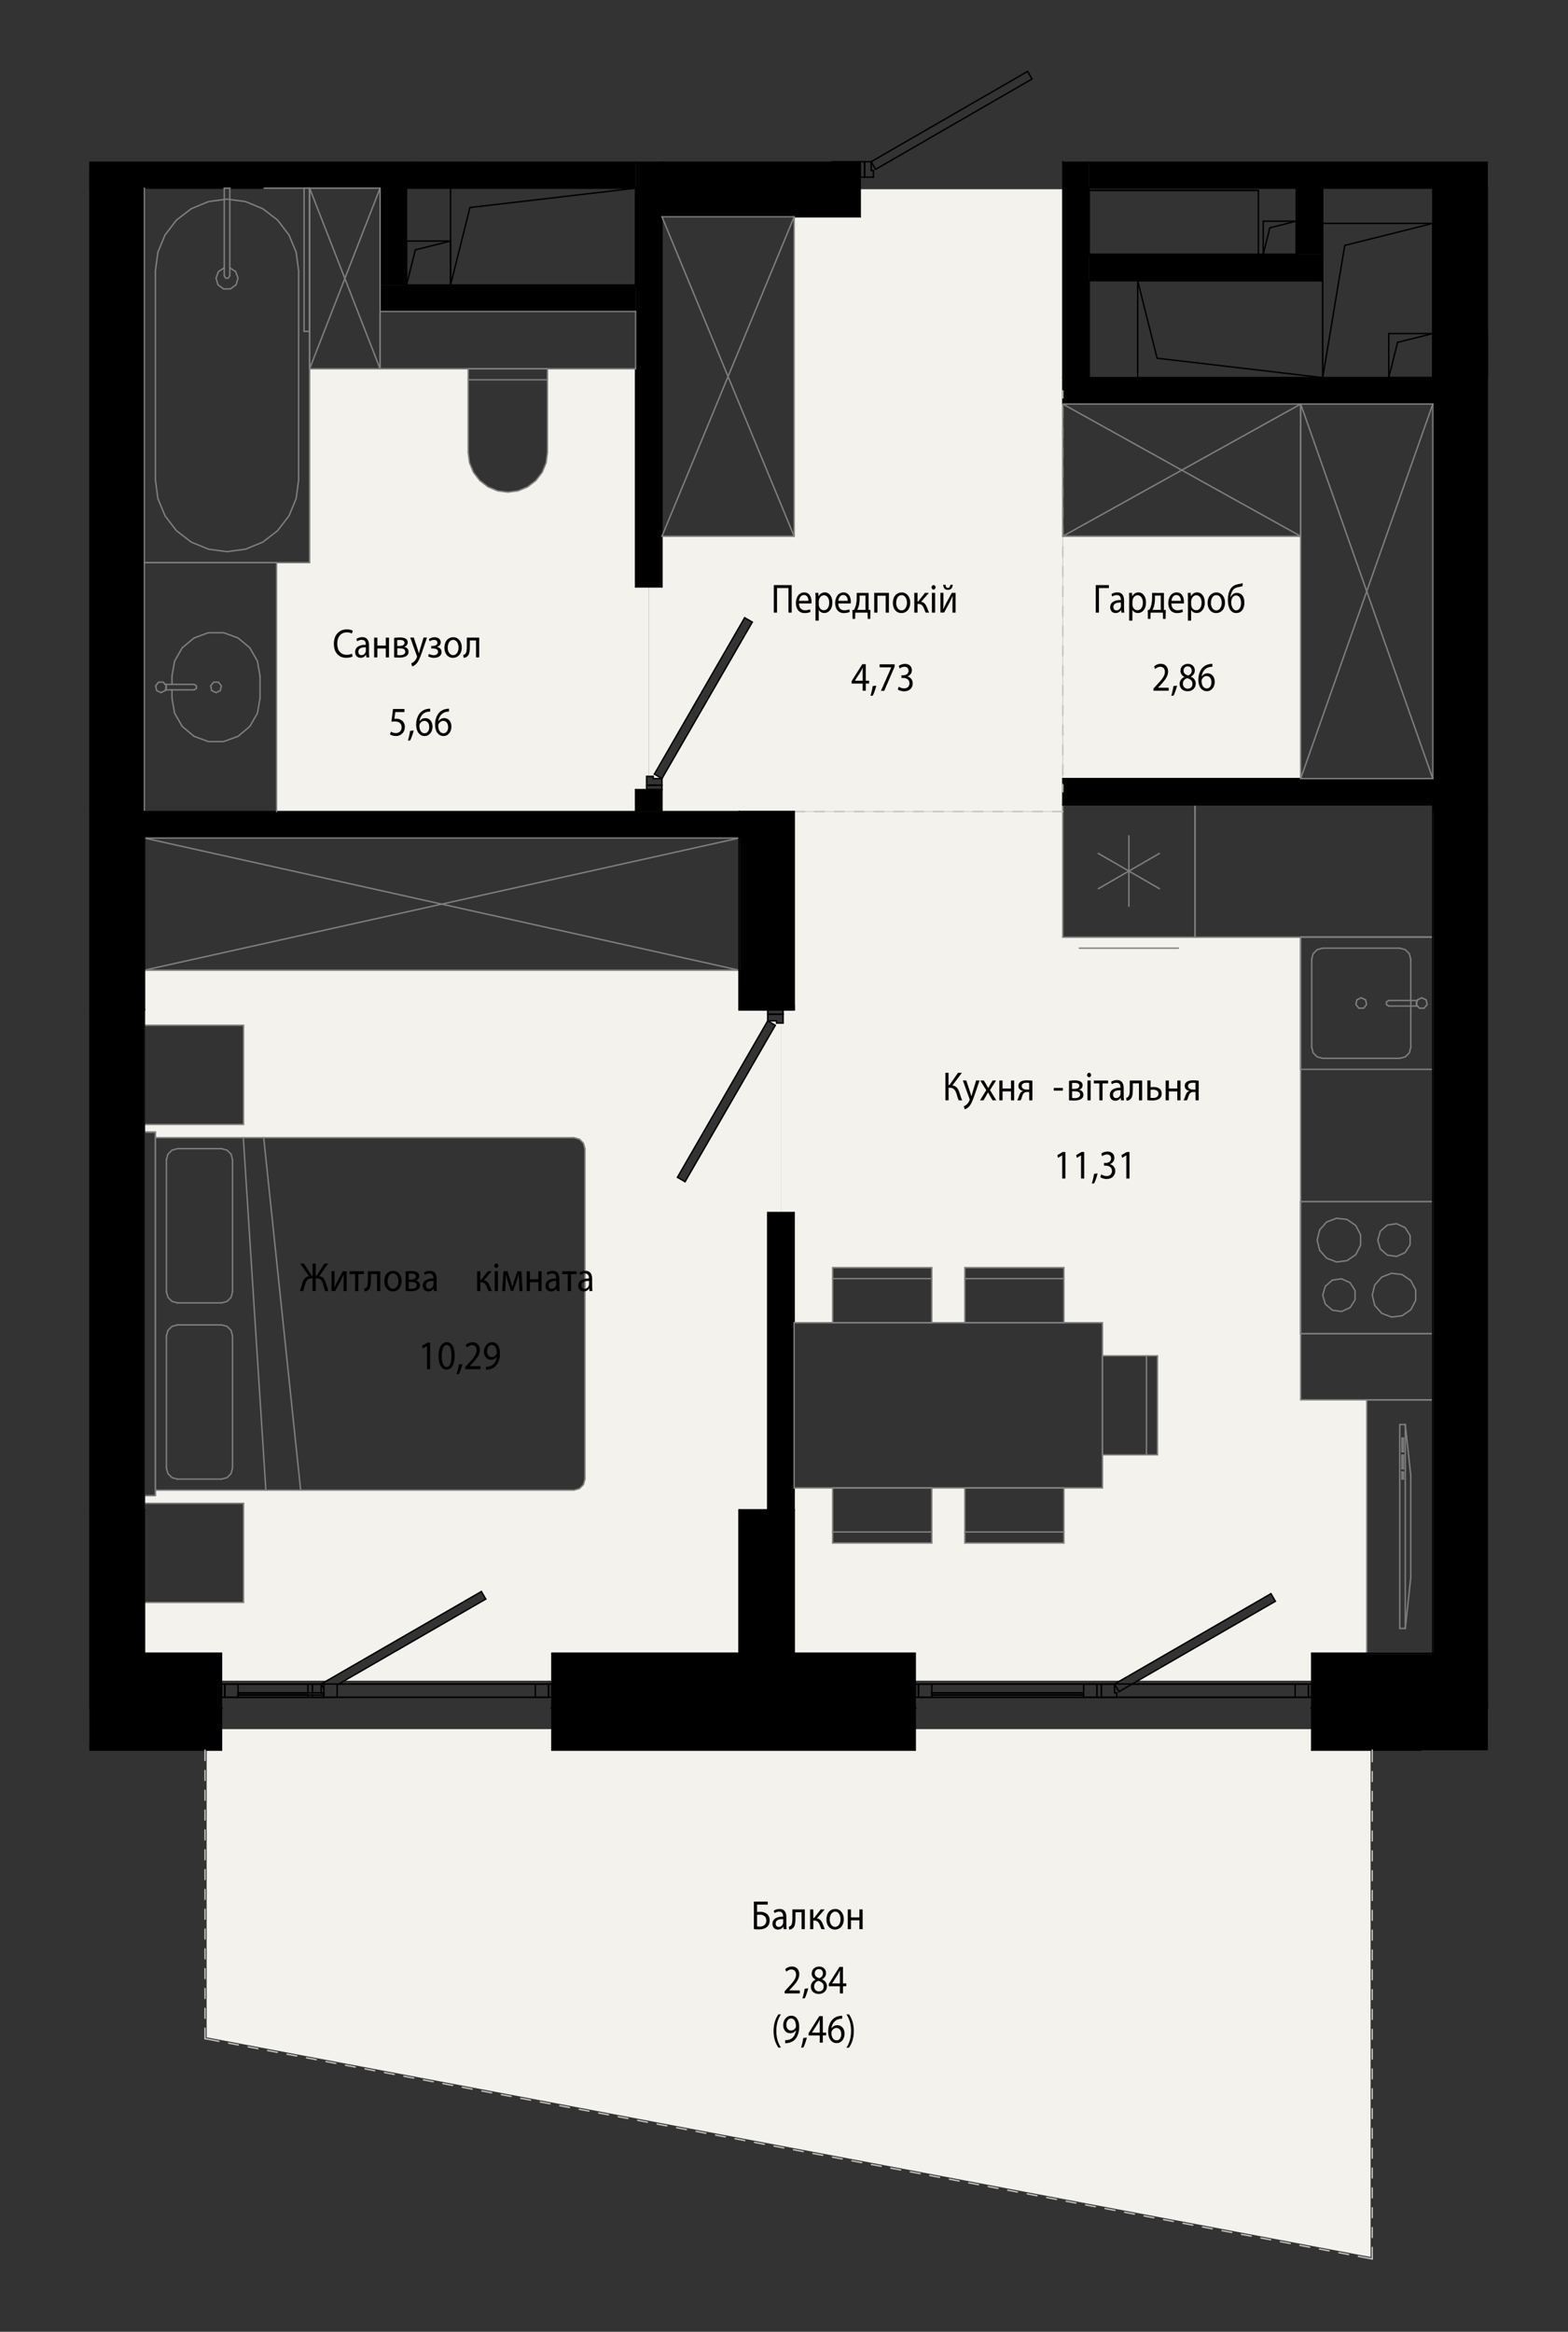 <?xml version="1.0" encoding="UTF-8"?>
<svg id="_Шар_1" data-name="Шар 1" xmlns="http://www.w3.org/2000/svg" xmlns:xlink="http://www.w3.org/1999/xlink" viewBox="0 0 269.06 400">
  <rect x="0" y="0" width="269.06" height="400" fill="#333333" stroke="none"/>
  <defs>
    <style>
      .cls-1 {
        stroke-width: .28px;
      }

      .cls-1, .cls-2, .cls-3, .cls-4, .cls-5, .cls-6 {
        fill: none;
      }

      .cls-1, .cls-2, .cls-3, .cls-5, .cls-6 {
        stroke-linecap: round;
        stroke-miterlimit: 10;
      }

      .cls-1, .cls-5, .cls-6 {
        stroke: #000;
      }

      .cls-2 {
        stroke: silver;
      }

      .cls-2, .cls-3, .cls-6 {
        stroke-width: .24px;
      }

      .cls-3 {
        stroke: gray;
      }

      .cls-7 {
        fill: #f4f2ed;
      }

      .cls-8 {
        clip-path: url(#clippath);
      }

      .cls-4 {
        clip-rule: evenodd;
      }

      .cls-5 {
        stroke-width: .43px;
      }
    </style>
    <clipPath id="clippath">
      <polygon class="cls-4" points="255.31 300.22 243.97 300.22 243.97 394.69 15.34 394.69 15.34 300.22 15.34 43.99 15.34 27.74 142.69 27.74 142.69 8.84 182.37 8.84 182.37 27.74 255.31 27.74 255.31 300.22"/>
    </clipPath>
  </defs>
  <g class="cls-8">
    <rect x="15.34" y="139.22" width="9.45" height="34.01"/>
    <polygon points="15.43 293.03 24.78 293.03 24.78 259.02 15.34 259.02 15.34 293.03 15.43 293.03"/>
    <polygon points="131.73 173.24 136.27 173.24 136.27 139.22 126.82 139.22 126.82 173.24 131.73 173.24"/>
    <polygon points="136.27 293.03 136.27 259.02 126.82 259.02 126.82 293.03 135.36 293.03 136.27 293.03"/>
    <rect x="245.86" y="139.22" width="9.45" height="153.81"/>
    <polygon class="cls-7" points="235.19 387.17 235.19 300.22 225.08 300.22 225.08 296.62 157.05 296.62 157.05 300.22 94.7 300.22 94.7 296.62 38.01 296.62 38.01 300.22 35.46 300.22 35.46 349.49 225.83 385.41 235.19 387.17"/>
    <path class="cls-7" d="M56.09,288.31l26.51-15.31,.76,1.31-24.24,14h35.58v-4.72h32.12v-24.56h4.91v-51.02h2.27v-32.5h-.76v-.38h-1.51v-1.89h-4.91v-6.8H24.78v9.45h17.01v17.01H24.78v1.32h1.89v.94H98.48l.49,.06,.46,.19,.5,.44,.19,.25,.19,.46,.06,.49v56.69l-.06,.49-.19,.46-.3,.39-.39,.3-.46,.19-.49,.06H26.67v.94h-1.89v1.32h17.01v17.01H24.78v8.69h13.23v4.72h18.08Zm75.64-113.18l1.31,.76-15.49,26.84-1.31-.76,13.43-23.26,2.06-3.58Z"/>
    <path class="cls-7" d="M53.13,32.28h0s-7.81,0-7.81,0h7.81Zm22.21,106.95h33.72v-3.78h1.89v-2.27h.38v-32.5h-2.27V63.26h-15.12v14.36l-.23,1.76-.68,1.64-1.08,1.41-1.41,1.08-1.64,.68-1.76,.23-1.76-.23-1.64-.68-1.41-1.08-1.08-1.41-.68-1.64-.23-1.76v-14.36h-27.21v33.26h-5.67v42.7h27.88Z"/>
    <polygon class="cls-7" points="191.25 288.31 192.24 288.31 218.09 273.38 218.85 274.69 195.26 288.31 225.08 288.31 225.08 283.59 234.53 283.59 234.53 240.13 223.19 240.13 223.19 160.77 182.37 160.77 182.37 139.22 136.27 139.22 136.27 173.24 134.38 173.24 134.38 175.5 134 175.5 134 208 136.27 208 136.27 226.9 142.88 226.9 142.88 217.45 159.89 217.45 159.89 226.9 165.56 226.9 165.56 217.45 182.56 217.45 182.56 226.9 189.18 226.9 189.18 232.57 198.62 232.57 198.62 249.57 189.18 249.57 189.18 255.24 182.56 255.24 182.56 264.69 165.56 264.69 165.56 255.24 159.89 255.24 159.89 264.69 142.88 264.69 142.88 255.24 136.27 255.24 136.27 283.59 157.05 283.59 157.05 288.31 182.56 288.31 191.25 288.31"/>
    <polygon class="cls-7" points="15.34 283.59 15.34 283.59 15.34 259.02 15.34 283.59"/>
    <path class="cls-7" d="M126.82,141.49v-2.27h55.55V32.46h-34.77v4.72h-11.34v54.8h-22.67v8.69h-2.27v32.5h.76v.38h1.51v5.67h13.23v2.27h0Zm-13.23-7.94l-1.31-.76,15.49-26.84,1.31,.76-13.43,23.26-2.06,3.58Z"/>
    <path d="M94.7,300.22h62.36v-7.18h-.76v6.42h-60.84v-6.42h-.76v7.18Zm130.38,0h30.23v-.76h-29.48v-6.42h-.76v7.18Zm-209.74,0h22.67v-7.18h-.76v6.42H15.34v.76Z"/>
    <path d="M239.65,299.46h15.66v-6.42h-29.48v6.42h13.82Zm-224.32,0h21.92v-6.42H15.34v6.42Zm120.03,0h20.93v-6.42h-60.84v6.42h39.91Z"/>
    <polygon points="245.86 139.22 255.31 139.22 255.31 32.28 245.86 32.28 245.86 138.09 245.86 139.22"/>
    <path d="M113.59,100.68V27.74h-4.53V100.68h4.53Zm0,38.55v-3.78h-4.53v3.78h4.53Z"/>
    <polygon points="65.22 32.28 109.06 32.28 109.06 27.74 15.34 27.74 15.34 32.28 45.32 32.28 65.22 32.28"/>
    <polygon points="135.36 259.02 136.27 259.02 136.27 208 131.73 208 131.73 259.02 135.36 259.02"/>
    <rect x="15.34" y="32.28" width="9.45" height="106.95"/>
    <polygon points="245.86 32.28 255.31 32.28 255.31 27.74 186.91 27.74 186.91 32.28 226.97 32.28 245.86 32.28"/>
    <polygon points="109.06 53.44 109.06 48.9 65.22 48.9 65.22 53.44 75.33 53.44 109.06 53.44"/>
    <polygon points="147.61 37.19 147.61 27.74 113.59 27.74 113.59 37.19 142.69 37.19 147.61 37.19"/>
    <rect x="182.37" y="64.78" width="63.49" height="4.53"/>
    <rect x="24.78" y="139.22" width="102.04" height="4.53"/>
    <rect x="182.37" y="27.74" width="4.53" height="37.04"/>
    <rect x="65.22" y="32.28" width="4.53" height="16.63"/>
    <rect x="186.91" y="43.61" width="40.06" height="4.53"/>
    <polygon points="222.43 43.61 226.97 43.61 226.97 32.28 222.43 32.28 222.43 38.32 222.43 43.61"/>
    <polygon points="15.85 259.02 24.78 259.02 24.78 173.24 15.34 173.24 15.34 259.02 15.85 259.02"/>
    <rect x="182.37" y="133.56" width="63.49" height="4.53"/>
    <rect class="cls-7" x="182.37" y="91.99" width="40.81" height="41.57"/>
    <polygon points="15.34 293.03 15.34 293.03 15.34 283.59 15.34 293.03"/>
    <path d="M156.3,293.03h.76v-9.45h-20.79v9.45h20.03Zm68.78,0h20.79v-9.45h-20.79v9.45Z"/>
    <path d="M95.45,293.03h31.37v-9.45h-32.12v9.45h.76Zm-58.2,0h.76v-9.45h-13.23v9.45h12.47Z"/>
    <line class="cls-6" x1="198.55" y1="61.45" x2="195.22" y2="48.15"/>
    <line class="cls-6" x1="198.55" y1="61.45" x2="226.97" y2="64.78"/>
    <line class="cls-6" x1="195.22" y1="64.78" x2="226.97" y2="64.78"/>
    <line class="cls-6" x1="226.97" y1="64.78" x2="226.97" y2="48.15"/>
    <line class="cls-6" x1="226.97" y1="48.15" x2="195.22" y2="48.15"/>
    <line class="cls-6" x1="195.22" y1="48.15" x2="195.22" y2="64.78"/>
    <line class="cls-6" x1="239.82" y1="58.73" x2="245.86" y2="57.22"/>
    <line class="cls-6" x1="239.82" y1="58.73" x2="238.3" y2="64.78"/>
    <line class="cls-6" x1="238.3" y1="57.22" x2="238.3" y2="64.78"/>
    <line class="cls-6" x1="238.3" y1="64.78" x2="245.86" y2="64.78"/>
    <line class="cls-6" x1="245.86" y1="64.78" x2="245.86" y2="57.22"/>
    <line class="cls-6" x1="245.86" y1="57.22" x2="238.3" y2="57.22"/>
    <line class="cls-6" x1="230.75" y1="42.1" x2="245.86" y2="38.32"/>
    <line class="cls-6" x1="230.75" y1="42.1" x2="226.97" y2="64.78"/>
    <line class="cls-6" x1="226.97" y1="38.32" x2="226.97" y2="64.78"/>
    <line class="cls-6" x1="226.97" y1="64.78" x2="245.86" y2="64.78"/>
    <line class="cls-6" x1="245.86" y1="64.78" x2="245.86" y2="38.32"/>
    <line class="cls-6" x1="245.86" y1="38.32" x2="226.97" y2="38.32"/>
    <line class="cls-6" x1="80.64" y1="35.6" x2="77.31" y2="48.9"/>
    <line class="cls-6" x1="80.64" y1="35.6" x2="109.06" y2="32.28"/>
    <line class="cls-6" x1="77.31" y1="48.9" x2="77.31" y2="32.28"/>
    <line class="cls-6" x1="109.06" y1="48.9" x2="77.31" y2="48.9"/>
    <line class="cls-6" x1="109.06" y1="32.28" x2="109.06" y2="48.9"/>
    <line class="cls-6" x1="77.31" y1="32.28" x2="109.06" y2="32.28"/>
    <line class="cls-6" x1="71.27" y1="42.86" x2="69.76" y2="48.9"/>
    <line class="cls-6" x1="71.27" y1="42.86" x2="77.31" y2="41.35"/>
    <line class="cls-6" x1="69.76" y1="48.9" x2="69.76" y2="41.35"/>
    <line class="cls-6" x1="77.31" y1="48.9" x2="69.76" y2="48.9"/>
    <line class="cls-6" x1="77.31" y1="41.35" x2="77.31" y2="48.9"/>
    <line class="cls-6" x1="69.76" y1="41.35" x2="77.31" y2="41.35"/>
    <line class="cls-6" x1="186.83" y1="32.65" x2="215.93" y2="32.65"/>
    <line class="cls-6" x1="186.91" y1="32.65" x2="215.86" y2="32.65"/>
    <line class="cls-6" x1="215.93" y1="43.61" x2="186.83" y2="43.61"/>
    <line class="cls-6" x1="186.83" y1="32.65" x2="186.83" y2="43.61"/>
    <line class="cls-6" x1="215.93" y1="43.61" x2="215.93" y2="32.65"/>
    <line class="cls-6" x1="191.25" y1="288.88" x2="218.09" y2="273.38"/>
    <line class="cls-6" x1="192.01" y1="290.19" x2="191.25" y2="288.88"/>
    <line class="cls-6" x1="218.85" y1="274.69" x2="192.01" y2="290.19"/>
    <line class="cls-6" x1="218.09" y1="273.38" x2="218.85" y2="274.69"/>
    <line class="cls-6" x1="191.63" y1="291.15" x2="188.99" y2="291.15"/>
    <line class="cls-6" x1="191.63" y1="290.39" x2="191.63" y2="291.15"/>
    <line class="cls-6" x1="191.25" y1="290.39" x2="191.63" y2="290.39"/>
    <line class="cls-6" x1="191.25" y1="288.88" x2="191.25" y2="290.39"/>
    <line class="cls-6" x1="188.99" y1="288.88" x2="191.25" y2="288.88"/>
    <line class="cls-6" x1="188.99" y1="291.15" x2="188.99" y2="288.88"/>
    <line class="cls-6" x1="188.99" y1="288.88" x2="188.99" y2="291.15"/>
    <line class="cls-6" x1="188.23" y1="288.88" x2="188.99" y2="288.88"/>
    <line class="cls-6" x1="188.23" y1="291.15" x2="188.23" y2="288.88"/>
    <line class="cls-6" x1="188.99" y1="291.15" x2="188.23" y2="291.15"/>
    <line class="cls-6" x1="188.23" y1="288.88" x2="222.24" y2="288.88"/>
    <line class="cls-6" x1="188.23" y1="291.15" x2="222.24" y2="291.15"/>
    <line class="cls-6" x1="185.96" y1="291.15" x2="188.23" y2="291.15"/>
    <line class="cls-6" x1="188.23" y1="291.15" x2="188.23" y2="288.88"/>
    <line class="cls-6" x1="188.23" y1="288.88" x2="185.96" y2="288.88"/>
    <line class="cls-6" x1="185.96" y1="288.88" x2="185.96" y2="291.15"/>
    <line class="cls-6" x1="157.62" y1="291.15" x2="159.89" y2="291.15"/>
    <line class="cls-6" x1="159.89" y1="291.15" x2="159.89" y2="288.88"/>
    <line class="cls-6" x1="159.89" y1="288.88" x2="157.62" y2="288.88"/>
    <line class="cls-6" x1="157.62" y1="288.88" x2="157.62" y2="291.15"/>
    <line class="cls-6" x1="222.24" y1="291.15" x2="224.51" y2="291.15"/>
    <line class="cls-6" x1="224.51" y1="291.15" x2="224.51" y2="288.88"/>
    <line class="cls-6" x1="224.51" y1="288.88" x2="222.24" y2="288.88"/>
    <line class="cls-6" x1="222.24" y1="288.88" x2="222.24" y2="291.15"/>
    <line class="cls-6" x1="157.62" y1="288.88" x2="157.05" y2="288.88"/>
    <line class="cls-6" x1="157.05" y1="288.88" x2="157.05" y2="291.15"/>
    <line class="cls-6" x1="157.05" y1="291.15" x2="157.62" y2="291.15"/>
    <line class="cls-6" x1="157.62" y1="291.15" x2="157.62" y2="288.88"/>
    <line class="cls-6" x1="225.08" y1="288.88" x2="224.51" y2="288.88"/>
    <line class="cls-6" x1="224.51" y1="288.88" x2="224.51" y2="291.15"/>
    <line class="cls-6" x1="224.51" y1="291.15" x2="225.08" y2="291.15"/>
    <line class="cls-6" x1="225.08" y1="291.15" x2="225.08" y2="288.88"/>
    <line class="cls-6" x1="225.08" y1="288.88" x2="194.28" y2="288.88"/>
    <line class="cls-6" x1="191.25" y1="288.88" x2="157.05" y2="288.88"/>
    <line class="cls-6" x1="157.62" y1="288.88" x2="191.25" y2="288.88"/>
    <line class="cls-6" x1="194.28" y1="288.88" x2="224.51" y2="288.88"/>
    <line class="cls-6" x1="157.05" y1="291.15" x2="225.08" y2="291.15"/>
    <line class="cls-6" x1="224.51" y1="291.15" x2="157.62" y2="291.15"/>
    <line class="cls-6" x1="185.96" y1="290.39" x2="159.89" y2="290.39"/>
    <line class="cls-6" x1="159.89" y1="290.39" x2="159.89" y2="290.77"/>
    <line class="cls-6" x1="159.89" y1="290.77" x2="185.96" y2="290.77"/>
    <line class="cls-6" x1="185.96" y1="290.77" x2="185.96" y2="290.39"/>
    <line class="cls-6" x1="185.96" y1="290.39" x2="159.89" y2="290.39"/>
    <line class="cls-6" x1="159.89" y1="290.77" x2="185.96" y2="290.77"/>
    <line class="cls-6" x1="255.31" y1="64.78" x2="255.31" y2="57.22"/>
    <line class="cls-6" x1="255.31" y1="64.78" x2="255.31" y2="38.32"/>
    <line class="cls-6" x1="15.34" y1="300.22" x2="38.01" y2="300.22"/>
    <line class="cls-6" x1="38.01" y1="300.22" x2="38.01" y2="293.03"/>
    <line class="cls-6" x1="24.78" y1="293.03" x2="15.34" y2="293.03"/>
    <line class="cls-6" x1="94.7" y1="300.22" x2="157.05" y2="300.22"/>
    <line class="cls-6" x1="157.05" y1="300.22" x2="157.05" y2="293.03"/>
    <line class="cls-6" x1="136.27" y1="293.03" x2="126.82" y2="293.03"/>
    <line class="cls-6" x1="94.7" y1="293.03" x2="94.7" y2="300.22"/>
    <line class="cls-6" x1="225.08" y1="300.22" x2="255.31" y2="300.22"/>
    <line class="cls-6" x1="255.31" y1="293.03" x2="245.86" y2="293.03"/>
    <line class="cls-6" x1="225.08" y1="293.03" x2="225.08" y2="300.22"/>
    <line class="cls-5" x1="225.83" y1="293.03" x2="225.08" y2="293.03"/>
    <line class="cls-5" x1="38.01" y1="293.03" x2="37.25" y2="293.03"/>
    <line class="cls-5" x1="95.45" y1="293.03" x2="94.7" y2="293.03"/>
    <line class="cls-5" x1="157.05" y1="293.03" x2="156.3" y2="293.03"/>
    <line class="cls-5" x1="245.86" y1="293.03" x2="225.83" y2="293.03"/>
    <line class="cls-5" x1="225.83" y1="293.03" x2="225.83" y2="299.46"/>
    <line class="cls-5" x1="225.83" y1="299.46" x2="255.31" y2="299.46"/>
    <line class="cls-5" x1="15.33" y1="299.46" x2="37.25" y2="299.46"/>
    <line class="cls-5" x1="37.25" y1="299.46" x2="37.25" y2="293.03"/>
    <line class="cls-5" x1="37.25" y1="293.03" x2="24.78" y2="293.03"/>
    <line class="cls-5" x1="95.45" y1="293.03" x2="95.45" y2="299.46"/>
    <line class="cls-5" x1="95.45" y1="299.46" x2="156.3" y2="299.46"/>
    <line class="cls-5" x1="156.3" y1="299.46" x2="156.3" y2="293.03"/>
    <line class="cls-5" x1="156.3" y1="293.03" x2="136.27" y2="293.03"/>
    <line class="cls-5" x1="126.82" y1="293.03" x2="95.45" y2="293.03"/>
    <line class="cls-6" x1="217.9" y1="39.08" x2="222.43" y2="37.94"/>
    <line class="cls-6" x1="217.9" y1="39.08" x2="216.76" y2="43.61"/>
    <line class="cls-6" x1="216.76" y1="37.94" x2="216.76" y2="43.61"/>
    <line class="cls-6" x1="216.76" y1="43.61" x2="222.43" y2="43.61"/>
    <line class="cls-6" x1="222.43" y1="43.61" x2="222.43" y2="37.94"/>
    <line class="cls-6" x1="222.43" y1="37.94" x2="216.76" y2="37.94"/>
    <line class="cls-2" x1="235.47" y1="387.51" x2="235.47" y2="385.53"/>
    <line class="cls-2" x1="235.47" y1="383.83" x2="235.47" y2="382.13"/>
    <line class="cls-2" x1="235.47" y1="380.43" x2="235.47" y2="378.73"/>
    <line class="cls-2" x1="235.47" y1="377.03" x2="235.47" y2="375.33"/>
    <line class="cls-2" x1="235.47" y1="373.62" x2="235.47" y2="371.92"/>
    <line class="cls-2" x1="235.47" y1="370.22" x2="235.47" y2="368.52"/>
    <line class="cls-2" x1="235.47" y1="366.82" x2="235.47" y2="365.12"/>
    <line class="cls-2" x1="235.47" y1="363.42" x2="235.47" y2="361.72"/>
    <line class="cls-2" x1="235.47" y1="360.02" x2="235.47" y2="358.32"/>
    <line class="cls-2" x1="235.47" y1="356.62" x2="235.47" y2="354.92"/>
    <line class="cls-2" x1="235.47" y1="353.22" x2="235.47" y2="351.52"/>
    <line class="cls-2" x1="235.47" y1="349.82" x2="235.47" y2="348.12"/>
    <line class="cls-2" x1="235.47" y1="346.41" x2="235.47" y2="344.71"/>
    <line class="cls-2" x1="235.47" y1="343.01" x2="235.47" y2="341.31"/>
    <line class="cls-2" x1="235.47" y1="339.61" x2="235.47" y2="337.91"/>
    <line class="cls-2" x1="235.47" y1="336.21" x2="235.47" y2="334.51"/>
    <line class="cls-2" x1="235.47" y1="332.81" x2="235.47" y2="331.11"/>
    <line class="cls-2" x1="235.47" y1="329.41" x2="235.47" y2="327.71"/>
    <line class="cls-2" x1="235.47" y1="326.01" x2="235.47" y2="324.31"/>
    <line class="cls-2" x1="235.47" y1="322.61" x2="235.47" y2="320.91"/>
    <line class="cls-2" x1="235.47" y1="319.21" x2="235.47" y2="317.5"/>
    <line class="cls-2" x1="235.47" y1="315.8" x2="235.47" y2="314.1"/>
    <line class="cls-2" x1="235.47" y1="312.4" x2="235.47" y2="310.7"/>
    <line class="cls-2" x1="235.47" y1="309" x2="235.47" y2="307.3"/>
    <line class="cls-2" x1="235.47" y1="305.6" x2="235.47" y2="303.9"/>
    <line class="cls-2" x1="235.47" y1="302.2" x2="235.47" y2="300.22"/>
    <line class="cls-2" x1="35.18" y1="300.22" x2="35.18" y2="302.01"/>
    <line class="cls-2" x1="35.18" y1="303.71" x2="35.18" y2="305.41"/>
    <line class="cls-2" x1="35.18" y1="307.11" x2="35.18" y2="308.81"/>
    <line class="cls-2" x1="35.18" y1="310.51" x2="35.18" y2="312.21"/>
    <line class="cls-2" x1="35.18" y1="313.91" x2="35.18" y2="315.62"/>
    <line class="cls-2" x1="35.18" y1="317.32" x2="35.18" y2="319.02"/>
    <line class="cls-2" x1="35.18" y1="320.72" x2="35.18" y2="322.42"/>
    <line class="cls-2" x1="35.18" y1="324.12" x2="35.18" y2="325.82"/>
    <line class="cls-2" x1="35.18" y1="327.52" x2="35.18" y2="329.22"/>
    <line class="cls-2" x1="35.18" y1="330.92" x2="35.18" y2="332.62"/>
    <line class="cls-2" x1="35.18" y1="334.32" x2="35.18" y2="336.02"/>
    <line class="cls-2" x1="35.18" y1="337.72" x2="35.18" y2="339.42"/>
    <line class="cls-2" x1="35.18" y1="341.12" x2="35.18" y2="342.82"/>
    <line class="cls-2" x1="35.18" y1="344.53" x2="35.18" y2="346.23"/>
    <line class="cls-2" x1="35.18" y1="347.93" x2="35.18" y2="349.72"/>
    <line class="cls-2" x1="235.47" y1="387.51" x2="233.08" y2="387.06"/>
    <line class="cls-2" x1="231.41" y1="386.75" x2="229.74" y2="386.43"/>
    <line class="cls-2" x1="228.07" y1="386.12" x2="226.4" y2="385.8"/>
    <line class="cls-2" x1="224.73" y1="385.49" x2="223.06" y2="385.17"/>
    <line class="cls-2" x1="221.39" y1="384.86" x2="219.71" y2="384.54"/>
    <line class="cls-2" x1="218.04" y1="384.22" x2="216.37" y2="383.91"/>
    <line class="cls-2" x1="214.7" y1="383.59" x2="213.03" y2="383.28"/>
    <line class="cls-2" x1="211.36" y1="382.96" x2="209.69" y2="382.65"/>
    <line class="cls-2" x1="208.02" y1="382.33" x2="206.35" y2="382.02"/>
    <line class="cls-2" x1="204.67" y1="381.7" x2="203" y2="381.39"/>
    <line class="cls-2" x1="201.33" y1="381.07" x2="199.66" y2="380.76"/>
    <line class="cls-2" x1="197.99" y1="380.44" x2="196.32" y2="380.13"/>
    <line class="cls-2" x1="194.65" y1="379.81" x2="192.98" y2="379.5"/>
    <line class="cls-2" x1="191.31" y1="379.18" x2="189.63" y2="378.86"/>
    <line class="cls-2" x1="187.96" y1="378.55" x2="186.29" y2="378.23"/>
    <line class="cls-2" x1="184.62" y1="377.92" x2="182.95" y2="377.6"/>
    <line class="cls-2" x1="181.28" y1="377.29" x2="179.61" y2="376.97"/>
    <line class="cls-2" x1="177.94" y1="376.66" x2="176.27" y2="376.34"/>
    <line class="cls-2" x1="174.59" y1="376.03" x2="172.92" y2="375.71"/>
    <line class="cls-2" x1="171.25" y1="375.4" x2="169.58" y2="375.08"/>
    <line class="cls-2" x1="167.91" y1="374.77" x2="166.24" y2="374.45"/>
    <line class="cls-2" x1="164.57" y1="374.14" x2="162.9" y2="373.82"/>
    <line class="cls-2" x1="161.23" y1="373.5" x2="159.55" y2="373.19"/>
    <line class="cls-2" x1="157.88" y1="372.87" x2="156.21" y2="372.56"/>
    <line class="cls-2" x1="154.54" y1="372.24" x2="152.87" y2="371.93"/>
    <line class="cls-2" x1="151.2" y1="371.61" x2="149.53" y2="371.3"/>
    <line class="cls-2" x1="147.86" y1="370.98" x2="146.19" y2="370.67"/>
    <line class="cls-2" x1="144.51" y1="370.35" x2="142.84" y2="370.04"/>
    <line class="cls-2" x1="141.17" y1="369.72" x2="139.5" y2="369.41"/>
    <line class="cls-2" x1="137.83" y1="369.09" x2="136.16" y2="368.77"/>
    <line class="cls-2" x1="134.49" y1="368.46" x2="132.82" y2="368.14"/>
    <line class="cls-2" x1="131.15" y1="367.83" x2="129.47" y2="367.51"/>
    <line class="cls-2" x1="127.8" y1="367.2" x2="126.13" y2="366.88"/>
    <line class="cls-2" x1="124.46" y1="366.57" x2="122.79" y2="366.25"/>
    <line class="cls-2" x1="121.12" y1="365.94" x2="119.45" y2="365.62"/>
    <line class="cls-2" x1="117.78" y1="365.31" x2="116.11" y2="364.99"/>
    <line class="cls-2" x1="114.43" y1="364.68" x2="112.76" y2="364.36"/>
    <line class="cls-2" x1="111.09" y1="364.05" x2="109.42" y2="363.73"/>
    <line class="cls-2" x1="107.75" y1="363.41" x2="106.08" y2="363.1"/>
    <line class="cls-2" x1="104.41" y1="362.78" x2="102.74" y2="362.47"/>
    <line class="cls-2" x1="101.07" y1="362.15" x2="99.39" y2="361.84"/>
    <line class="cls-2" x1="97.72" y1="361.52" x2="96.05" y2="361.21"/>
    <line class="cls-2" x1="94.38" y1="360.89" x2="92.71" y2="360.58"/>
    <line class="cls-2" x1="91.04" y1="360.26" x2="89.37" y2="359.95"/>
    <line class="cls-2" x1="87.7" y1="359.63" x2="86.03" y2="359.32"/>
    <line class="cls-2" x1="84.35" y1="359" x2="82.68" y2="358.69"/>
    <line class="cls-2" x1="81.01" y1="358.37" x2="79.34" y2="358.05"/>
    <line class="cls-2" x1="77.67" y1="357.74" x2="76" y2="357.42"/>
    <line class="cls-2" x1="74.33" y1="357.11" x2="72.66" y2="356.79"/>
    <line class="cls-2" x1="70.99" y1="356.48" x2="69.31" y2="356.16"/>
    <line class="cls-2" x1="67.64" y1="355.85" x2="65.97" y2="355.53"/>
    <line class="cls-2" x1="64.3" y1="355.22" x2="62.63" y2="354.9"/>
    <line class="cls-2" x1="60.96" y1="354.59" x2="59.29" y2="354.27"/>
    <line class="cls-2" x1="57.62" y1="353.96" x2="55.95" y2="353.64"/>
    <line class="cls-2" x1="54.27" y1="353.32" x2="52.6" y2="353.01"/>
    <line class="cls-2" x1="50.93" y1="352.69" x2="49.26" y2="352.38"/>
    <line class="cls-2" x1="47.59" y1="352.06" x2="45.92" y2="351.75"/>
    <line class="cls-2" x1="44.25" y1="351.43" x2="42.58" y2="351.12"/>
    <line class="cls-2" x1="40.9" y1="350.8" x2="39.23" y2="350.49"/>
    <line class="cls-2" x1="37.56" y1="350.17" x2="35.18" y2="349.72"/>
    <line class="cls-6" x1="255.31" y1="139.22" x2="255.31" y2="69.31"/>
    <line class="cls-6" x1="255.31" y1="64.78" x2="255.31" y2="32.28"/>
    <line class="cls-6" x1="245.86" y1="32.28" x2="245.86" y2="64.78"/>
    <line class="cls-6" x1="245.86" y1="69.31" x2="245.86" y2="133.56"/>
    <line class="cls-6" x1="245.86" y1="138.09" x2="245.86" y2="139.22"/>
    <line class="cls-6" x1="245.86" y1="139.22" x2="255.31" y2="139.22"/>
    <line class="cls-5" x1="255.31" y1="32.28" x2="245.86" y2="32.28"/>
    <line class="cls-6" x1="109.06" y1="32.28" x2="109.06" y2="48.9"/>
    <line class="cls-6" x1="109.06" y1="53.44" x2="109.06" y2="100.68"/>
    <line class="cls-6" x1="109.06" y1="100.68" x2="113.59" y2="100.68"/>
    <line class="cls-6" x1="113.59" y1="100.68" x2="113.59" y2="37.19"/>
    <line class="cls-6" x1="113.59" y1="27.74" x2="109.06" y2="27.74"/>
    <line class="cls-6" x1="109.06" y1="135.45" x2="109.06" y2="139.22"/>
    <line class="cls-6" x1="113.59" y1="139.22" x2="113.59" y2="135.45"/>
    <line class="cls-6" x1="113.59" y1="135.45" x2="109.06" y2="135.45"/>
    <line class="cls-6" x1="109.06" y1="27.74" x2="80.71" y2="27.74"/>
    <line class="cls-6" x1="71.27" y1="27.74" x2="15.34" y2="27.74"/>
    <line class="cls-6" x1="15.34" y1="27.74" x2="15.34" y2="32.28"/>
    <line class="cls-6" x1="24.78" y1="32.28" x2="65.22" y2="32.28"/>
    <line class="cls-6" x1="69.76" y1="32.28" x2="109.06" y2="32.28"/>
    <line class="cls-6" x1="134.38" y1="173.24" x2="136.27" y2="173.24"/>
    <line class="cls-6" x1="136.27" y1="173.24" x2="136.27" y2="172.48"/>
    <line class="cls-6" x1="131.73" y1="208" x2="131.73" y2="259.02"/>
    <line class="cls-6" x1="131.73" y1="259.02" x2="136.27" y2="259.02"/>
    <line class="cls-6" x1="136.27" y1="259.02" x2="136.27" y2="208"/>
    <line class="cls-6" x1="136.27" y1="208" x2="131.73" y2="208"/>
    <line class="cls-6" x1="15.34" y1="32.28" x2="15.34" y2="139.22"/>
    <line class="cls-6" x1="15.34" y1="139.22" x2="24.78" y2="139.22"/>
    <line class="cls-6" x1="24.78" y1="139.22" x2="24.78" y2="32.28"/>
    <line class="cls-5" x1="24.78" y1="32.28" x2="15.34" y2="32.28"/>
    <line class="cls-6" x1="186.91" y1="32.28" x2="222.43" y2="32.28"/>
    <line class="cls-6" x1="226.97" y1="32.28" x2="245.86" y2="32.28"/>
    <line class="cls-6" x1="255.31" y1="27.74" x2="186.91" y2="27.74"/>
    <line class="cls-5" x1="255.31" y1="64.78" x2="255.31" y2="69.31"/>
    <line class="cls-6" x1="109.06" y1="48.9" x2="69.76" y2="48.9"/>
    <line class="cls-6" x1="65.22" y1="48.9" x2="65.22" y2="53.44"/>
    <line class="cls-6" x1="65.22" y1="53.44" x2="109.06" y2="53.44"/>
    <line class="cls-6" x1="147.61" y1="27.74" x2="113.59" y2="27.74"/>
    <line class="cls-6" x1="113.59" y1="37.19" x2="147.61" y2="37.19"/>
    <line class="cls-6" x1="147.61" y1="37.19" x2="147.61" y2="27.74"/>
    <line class="cls-5" x1="113.59" y1="27.74" x2="113.59" y2="37.19"/>
    <line class="cls-6" x1="245.86" y1="64.78" x2="186.91" y2="64.78"/>
    <line class="cls-6" x1="182.37" y1="64.78" x2="182.37" y2="69.31"/>
    <line class="cls-6" x1="182.37" y1="69.31" x2="245.86" y2="69.31"/>
    <line class="cls-5" x1="245.86" y1="69.31" x2="245.86" y2="64.78"/>
    <line class="cls-6" x1="24.78" y1="143.76" x2="126.82" y2="143.76"/>
    <line class="cls-6" x1="126.82" y1="143.76" x2="126.82" y2="139.22"/>
    <line class="cls-6" x1="126.82" y1="139.22" x2="113.59" y2="139.22"/>
    <line class="cls-6" x1="109.06" y1="139.22" x2="24.78" y2="139.22"/>
    <line class="cls-6" x1="24.78" y1="139.22" x2="24.78" y2="143.76"/>
    <line class="cls-6" x1="15.34" y1="29.63" x2="15.34" y2="32.28"/>
    <line class="cls-6" x1="149.49" y1="27.74" x2="176.33" y2="12.25"/>
    <line class="cls-6" x1="150.25" y1="29.05" x2="149.49" y2="27.74"/>
    <line class="cls-6" x1="177.09" y1="13.55" x2="150.25" y2="29.05"/>
    <line class="cls-6" x1="176.33" y1="12.25" x2="177.09" y2="13.55"/>
    <line class="cls-6" x1="149.87" y1="30.39" x2="148.36" y2="30.39"/>
    <line class="cls-6" x1="149.87" y1="29.25" x2="149.87" y2="30.39"/>
    <line class="cls-6" x1="149.49" y1="29.25" x2="149.87" y2="29.25"/>
    <line class="cls-6" x1="149.49" y1="27.74" x2="149.49" y2="29.25"/>
    <line class="cls-6" x1="148.36" y1="27.74" x2="149.49" y2="27.74"/>
    <line class="cls-6" x1="148.36" y1="30.39" x2="148.36" y2="27.74"/>
    <line class="cls-6" x1="148.36" y1="27.74" x2="148.36" y2="30.39"/>
    <line class="cls-6" x1="147.61" y1="27.74" x2="148.36" y2="27.74"/>
    <line class="cls-6" x1="147.61" y1="30.39" x2="147.61" y2="27.74"/>
    <line class="cls-6" x1="148.36" y1="30.39" x2="147.61" y2="30.39"/>
    <line class="cls-6" x1="116.24" y1="201.96" x2="117.55" y2="202.72"/>
    <line class="cls-6" x1="117.55" y1="202.72" x2="133.04" y2="175.88"/>
    <line class="cls-6" x1="133.04" y1="175.88" x2="131.73" y2="175.13"/>
    <line class="cls-6" x1="131.73" y1="175.13" x2="116.24" y2="201.96"/>
    <line class="cls-6" x1="134.38" y1="173.99" x2="131.73" y2="173.99"/>
    <line class="cls-6" x1="131.73" y1="173.99" x2="131.73" y2="175.13"/>
    <line class="cls-6" x1="131.73" y1="175.13" x2="133.24" y2="175.13"/>
    <line class="cls-6" x1="133.24" y1="175.13" x2="133.24" y2="175.5"/>
    <line class="cls-6" x1="133.24" y1="175.5" x2="134.38" y2="175.5"/>
    <line class="cls-6" x1="134.38" y1="175.5" x2="134.38" y2="173.99"/>
    <line class="cls-6" x1="134.38" y1="173.99" x2="134.38" y2="173.24"/>
    <line class="cls-6" x1="134.38" y1="173.24" x2="131.73" y2="173.24"/>
    <line class="cls-6" x1="131.73" y1="173.24" x2="131.73" y2="173.99"/>
    <line class="cls-6" x1="131.73" y1="173.99" x2="134.38" y2="173.99"/>
    <line class="cls-3" x1="41.79" y1="192.89" x2="24.78" y2="192.89"/>
    <line class="cls-3" x1="41.79" y1="175.88" x2="41.79" y2="192.89"/>
    <line class="cls-3" x1="24.78" y1="175.88" x2="41.79" y2="175.88"/>
    <line class="cls-3" x1="24.78" y1="192.89" x2="24.78" y2="175.88"/>
    <line class="cls-3" x1="41.79" y1="274.89" x2="24.78" y2="274.89"/>
    <line class="cls-3" x1="41.79" y1="257.89" x2="41.79" y2="274.89"/>
    <line class="cls-3" x1="24.78" y1="257.89" x2="41.79" y2="257.89"/>
    <line class="cls-3" x1="24.78" y1="274.89" x2="24.78" y2="257.89"/>
    <line class="cls-3" x1="24.78" y1="194.21" x2="26.67" y2="194.21"/>
    <line class="cls-3" x1="24.78" y1="256.57" x2="24.78" y2="194.21"/>
    <line class="cls-3" x1="26.67" y1="256.57" x2="24.78" y2="256.57"/>
    <line class="cls-3" x1="26.67" y1="194.21" x2="26.67" y2="256.57"/>
    <polyline class="cls-3" points="38.01 227.28 38.96 227.53 39.65 228.22 39.9 229.17"/>
    <line class="cls-3" x1="30.45" y1="227.28" x2="38.01" y2="227.28"/>
    <polyline class="cls-3" points="28.56 229.17 28.82 228.22 29.51 227.53 30.45 227.28"/>
    <line class="cls-3" x1="28.56" y1="251.84" x2="28.56" y2="229.17"/>
    <polyline class="cls-3" points="30.45 253.73 29.51 253.48 28.82 252.79 28.56 251.84"/>
    <line class="cls-3" x1="38.01" y1="253.73" x2="30.45" y2="253.73"/>
    <polyline class="cls-3" points="39.9 251.84 39.65 252.79 38.96 253.48 38.01 253.73"/>
    <line class="cls-3" x1="39.9" y1="229.17" x2="39.9" y2="251.84"/>
    <polyline class="cls-3" points="38.01 197.05 38.96 197.3 39.65 197.99 39.9 198.93"/>
    <line class="cls-3" x1="30.45" y1="197.05" x2="38.01" y2="197.05"/>
    <polyline class="cls-3" points="28.56 198.93 28.82 197.99 29.51 197.3 30.45 197.05"/>
    <line class="cls-3" x1="28.56" y1="221.61" x2="28.56" y2="198.93"/>
    <polyline class="cls-3" points="30.45 223.5 29.51 223.25 28.82 222.55 28.56 221.61"/>
    <line class="cls-3" x1="38.01" y1="223.5" x2="30.45" y2="223.5"/>
    <polyline class="cls-3" points="39.9 221.61 39.65 222.55 38.96 223.25 38.01 223.5"/>
    <line class="cls-3" x1="39.9" y1="198.93" x2="39.9" y2="221.61"/>
    <line class="cls-3" x1="41.75" y1="195.16" x2="45.62" y2="255.62"/>
    <line class="cls-3" x1="45.25" y1="195.16" x2="51.59" y2="255.62"/>
    <polyline class="cls-3" points="100.37 253.73 100.11 254.68 99.42 255.37 98.48 255.62"/>
    <line class="cls-3" x1="98.48" y1="255.62" x2="26.67" y2="255.62"/>
    <polyline class="cls-3" points="98.48 195.16 99.42 195.41 100.11 196.1 100.37 197.05"/>
    <line class="cls-3" x1="100.37" y1="197.05" x2="100.37" y2="253.73"/>
    <line class="cls-3" x1="26.67" y1="195.16" x2="98.48" y2="195.16"/>
    <line class="cls-3" x1="26.67" y1="256.57" x2="24.78" y2="256.57"/>
    <line class="cls-3" x1="26.67" y1="194.21" x2="26.67" y2="256.57"/>
    <line class="cls-3" x1="24.78" y1="194.21" x2="26.67" y2="194.21"/>
    <line class="cls-3" x1="24.78" y1="256.57" x2="24.78" y2="194.21"/>
    <line class="cls-3" x1="126.82" y1="143.76" x2="24.78" y2="143.76"/>
    <line class="cls-3" x1="24.78" y1="166.43" x2="126.82" y2="166.43"/>
    <line class="cls-3" x1="126.82" y1="166.43" x2="126.82" y2="143.76"/>
    <line class="cls-3" x1="24.78" y1="143.76" x2="126.82" y2="166.43"/>
    <line class="cls-3" x1="126.82" y1="143.76" x2="24.78" y2="166.43"/>
    <line class="cls-3" x1="47.46" y1="96.52" x2="47.46" y2="139.22"/>
    <line class="cls-3" x1="24.78" y1="96.52" x2="47.46" y2="96.52"/>
    <line class="cls-3" x1="24.78" y1="139.22" x2="24.78" y2="96.52"/>
    <polyline class="cls-3" points="37.07 118.82 36.33 118.46 36.14 117.66 36.66 117.02 37.48 117.02 37.99 117.66 37.8 118.46 37.07 118.82"/>
    <polyline class="cls-3" points="27.62 118.82 26.88 118.46 26.7 117.66 27.21 117.02 28.03 117.02 28.54 117.66 28.36 118.46 27.62 118.82"/>
    <polyline class="cls-3" points="33.29 117.4 33.7 117.64 33.7 118.11 33.29 118.34"/>
    <line class="cls-3" x1="28.44" y1="117.4" x2="33.29" y2="117.4"/>
    <polyline class="cls-3" points="28.44 118.34 28.56 117.87 28.44 117.4"/>
    <line class="cls-3" x1="33.29" y1="118.34" x2="28.44" y2="118.34"/>
    <line class="cls-3" x1="29.51" y1="117.4" x2="29.51" y2="115.98"/>
    <polyline class="cls-3" points="44.62 119.76 44.17 122.35 42.86 124.62 40.85 126.31 38.38 127.21 35.75 127.21 33.29 126.31 31.28 124.62 29.96 122.35 29.51 119.76"/>
    <polyline class="cls-3" points="29.51 115.98 29.96 113.4 31.28 111.12 33.29 109.44 35.75 108.54 38.38 108.54 40.85 109.44 42.86 111.12 44.17 113.4 44.62 115.98"/>
    <line class="cls-3" x1="29.51" y1="119.76" x2="29.51" y2="118.34"/>
    <line class="cls-3" x1="44.62" y1="115.98" x2="44.62" y2="119.76"/>
    <polyline class="cls-3" points="93.94 77.62 93.71 79.39 93.03 81.03 91.95 82.43 90.54 83.52 88.9 84.2 87.14 84.43 85.38 84.2 83.74 83.52 82.33 82.43 81.25 81.03 80.57 79.39 80.34 77.62"/>
    <line class="cls-3" x1="93.94" y1="63.26" x2="93.94" y2="77.62"/>
    <line class="cls-3" x1="80.34" y1="63.26" x2="93.94" y2="63.26"/>
    <line class="cls-3" x1="80.34" y1="77.62" x2="80.34" y2="63.26"/>
    <line class="cls-3" x1="65.22" y1="63.26" x2="65.22" y2="53.44"/>
    <line class="cls-3" x1="109.06" y1="63.26" x2="65.22" y2="63.26"/>
    <line class="cls-3" x1="109.06" y1="53.44" x2="109.06" y2="63.26"/>
    <line class="cls-3" x1="65.22" y1="53.44" x2="109.06" y2="53.44"/>
    <line class="cls-3" x1="93.94" y1="65.15" x2="80.34" y2="65.15"/>
    <line class="cls-5" x1="71.27" y1="27.74" x2="80.71" y2="27.74"/>
    <line class="cls-6" x1="186.91" y1="64.78" x2="186.91" y2="48.15"/>
    <line class="cls-6" x1="186.91" y1="43.61" x2="186.91" y2="32.28"/>
    <line class="cls-6" x1="186.91" y1="27.74" x2="182.37" y2="27.74"/>
    <line class="cls-6" x1="182.37" y1="27.74" x2="182.37" y2="64.78"/>
    <line class="cls-6" x1="65.22" y1="32.28" x2="65.22" y2="48.9"/>
    <line class="cls-6" x1="69.76" y1="48.9" x2="69.76" y2="32.28"/>
    <line class="cls-6" x1="222.43" y1="43.61" x2="186.91" y2="43.61"/>
    <line class="cls-6" x1="186.91" y1="48.15" x2="226.97" y2="48.15"/>
    <line class="cls-6" x1="222.43" y1="32.28" x2="222.43" y2="43.61"/>
    <line class="cls-6" x1="226.97" y1="43.61" x2="226.97" y2="32.28"/>
    <line class="cls-3" x1="24.78" y1="96.52" x2="24.78" y2="32.28"/>
    <line class="cls-3" x1="53.13" y1="96.52" x2="24.78" y2="96.52"/>
    <line class="cls-3" x1="53.13" y1="32.28" x2="53.13" y2="96.52"/>
    <line class="cls-3" x1="45.32" y1="32.28" x2="53.13" y2="32.28"/>
    <polyline class="cls-3" points="39.43 45.94 40.43 46.59 40.84 47.71 40.51 48.85 39.55 49.56 38.36 49.56 37.4 48.85 37.07 47.71 37.48 46.59 38.48 45.94"/>
    <line class="cls-3" x1="53.13" y1="56.84" x2="52.18" y2="56.84"/>
    <line class="cls-3" x1="53.13" y1="32.28" x2="53.13" y2="56.84"/>
    <line class="cls-3" x1="52.18" y1="32.28" x2="53.13" y2="32.28"/>
    <line class="cls-3" x1="52.18" y1="56.84" x2="52.18" y2="32.28"/>
    <polyline class="cls-3" points="39.43 47.3 39.19 47.71 38.72 47.71 38.48 47.3"/>
    <line class="cls-3" x1="39.43" y1="32.28" x2="39.43" y2="47.3"/>
    <line class="cls-3" x1="38.48" y1="32.28" x2="39.43" y2="32.28"/>
    <line class="cls-3" x1="38.48" y1="47.3" x2="38.48" y2="32.28"/>
    <line class="cls-3" x1="26.67" y1="82.35" x2="26.67" y2="46.45"/>
    <polyline class="cls-3" points="51.24 82.35 50.82 85.53 49.59 88.49 47.64 91.03 45.1 92.99 42.13 94.21 38.96 94.63 35.78 94.21 32.81 92.99 30.27 91.03 28.32 88.49 27.09 85.53 26.67 82.35"/>
    <line class="cls-3" x1="51.24" y1="46.45" x2="51.24" y2="82.35"/>
    <polyline class="cls-3" points="26.67 46.45 27.09 43.27 28.32 40.31 30.27 37.76 32.81 35.81 35.78 34.58 38.96 34.16 42.13 34.58 45.1 35.81 47.64 37.76 49.59 40.31 50.82 43.27 51.24 46.45"/>
    <line class="cls-3" x1="65.22" y1="63.26" x2="65.22" y2="32.28"/>
    <line class="cls-3" x1="65.22" y1="32.28" x2="53.13" y2="32.28"/>
    <line class="cls-3" x1="53.13" y1="32.28" x2="53.13" y2="63.26"/>
    <line class="cls-3" x1="53.13" y1="63.26" x2="65.22" y2="63.26"/>
    <line class="cls-3" x1="65.22" y1="32.28" x2="53.13" y2="63.26"/>
    <line class="cls-3" x1="65.22" y1="63.26" x2="53.13" y2="32.28"/>
    <line class="cls-6" x1="15.34" y1="173.24" x2="15.34" y2="259.02"/>
    <line class="cls-6" x1="15.34" y1="259.02" x2="24.78" y2="259.02"/>
    <line class="cls-6" x1="24.78" y1="259.02" x2="24.78" y2="173.24"/>
    <line class="cls-6" x1="24.78" y1="173.24" x2="15.34" y2="173.24"/>
    <line class="cls-3" x1="205.05" y1="138.09" x2="245.86" y2="138.09"/>
    <line class="cls-3" x1="205.05" y1="160.77" x2="205.05" y2="138.09"/>
    <line class="cls-3" x1="245.86" y1="160.77" x2="205.05" y2="160.77"/>
    <line class="cls-3" x1="245.86" y1="139.22" x2="245.86" y2="160.77"/>
    <line class="cls-3" x1="182.37" y1="160.77" x2="182.37" y2="138.09"/>
    <line class="cls-3" x1="205.05" y1="160.77" x2="182.37" y2="160.77"/>
    <line class="cls-3" x1="205.05" y1="138.09" x2="205.05" y2="160.77"/>
    <line class="cls-3" x1="182.37" y1="138.09" x2="205.05" y2="138.09"/>
    <line class="cls-3" x1="185.21" y1="162.65" x2="202.21" y2="162.65"/>
    <line class="cls-3" x1="188.47" y1="152.45" x2="198.95" y2="146.4"/>
    <line class="cls-3" x1="198.95" y1="152.45" x2="188.47" y2="146.4"/>
    <line class="cls-3" x1="193.71" y1="155.47" x2="193.71" y2="143.38"/>
    <line class="cls-3" x1="136.27" y1="91.99" x2="136.27" y2="37.19"/>
    <line class="cls-3" x1="136.27" y1="37.19" x2="113.59" y2="37.19"/>
    <line class="cls-3" x1="113.59" y1="91.99" x2="136.27" y2="91.99"/>
    <line class="cls-3" x1="136.27" y1="37.19" x2="113.59" y2="91.99"/>
    <line class="cls-3" x1="136.27" y1="91.99" x2="113.59" y2="37.19"/>
    <line class="cls-3" x1="223.19" y1="228.79" x2="245.86" y2="228.79"/>
    <line class="cls-3" x1="245.86" y1="228.79" x2="245.86" y2="206.11"/>
    <line class="cls-3" x1="245.86" y1="206.11" x2="223.19" y2="206.11"/>
    <line class="cls-3" x1="223.19" y1="206.11" x2="223.19" y2="228.79"/>
    <polyline class="cls-3" points="236.41 212.73 236.86 214.26 238.07 215.31 239.65 215.53 241.11 214.87 241.97 213.53 241.97 211.93 241.11 210.59 239.65 209.92 238.07 210.15 236.86 211.2 236.41 212.73"/>
    <polyline class="cls-3" points="226.02 212.73 226.45 214.48 227.65 215.84 229.35 216.48 231.14 216.26 232.63 215.23 233.47 213.63 233.47 211.82 232.63 210.22 231.14 209.19 229.35 208.98 227.65 209.62 226.45 210.97 226.02 212.73"/>
    <polyline class="cls-3" points="226.97 222.18 227.42 223.71 228.62 224.75 230.2 224.98 231.66 224.32 232.52 222.97 232.52 221.38 231.66 220.03 230.2 219.37 228.62 219.6 227.42 220.64 226.97 222.18"/>
    <polyline class="cls-3" points="235.47 222.18 235.9 223.93 237.1 225.29 238.79 225.93 240.59 225.71 242.08 224.68 242.92 223.08 242.92 221.27 242.08 219.67 240.59 218.64 238.79 218.42 237.1 219.07 235.9 220.42 235.47 222.18"/>
    <line class="cls-3" x1="223.19" y1="206.11" x2="223.19" y2="228.79"/>
    <line class="cls-3" x1="245.86" y1="206.11" x2="223.19" y2="206.11"/>
    <line class="cls-3" x1="223.19" y1="228.79" x2="245.86" y2="228.79"/>
    <line class="cls-3" x1="245.86" y1="228.79" x2="245.86" y2="206.11"/>
    <line class="cls-3" x1="223.19" y1="160.77" x2="245.86" y2="160.77"/>
    <line class="cls-3" x1="223.19" y1="183.44" x2="223.19" y2="160.77"/>
    <line class="cls-3" x1="245.86" y1="183.44" x2="223.19" y2="183.44"/>
    <line class="cls-3" x1="245.86" y1="160.77" x2="245.86" y2="183.44"/>
    <line class="cls-3" x1="245.86" y1="160.77" x2="245.86" y2="183.44"/>
    <line class="cls-3" x1="223.19" y1="160.77" x2="245.86" y2="160.77"/>
    <line class="cls-3" x1="223.19" y1="183.44" x2="223.19" y2="160.77"/>
    <polyline class="cls-3" points="243.97 171.16 244.71 171.51 244.89 172.31 244.38 172.95 243.56 172.95 243.05 172.31 243.23 171.51 243.97 171.16"/>
    <polyline class="cls-3" points="238.3 172.58 237.9 172.34 237.9 171.87 238.3 171.63"/>
    <line class="cls-3" x1="243.15" y1="172.58" x2="238.3" y2="172.58"/>
    <polyline class="cls-3" points="243.15 171.63 243.03 172.1 243.15 172.58"/>
    <line class="cls-3" x1="238.3" y1="171.63" x2="243.15" y2="171.63"/>
    <polyline class="cls-3" points="233.58 171.16 234.32 171.51 234.5 172.31 233.99 172.95 233.17 172.95 232.66 172.31 232.84 171.51 233.58 171.16"/>
    <polyline class="cls-3" points="240.19 162.65 241.14 162.91 241.83 163.6 242.08 164.54"/>
    <line class="cls-3" x1="226.97" y1="162.65" x2="240.19" y2="162.65"/>
    <polyline class="cls-3" points="225.08 164.54 225.33 163.6 226.02 162.91 226.97 162.65"/>
    <line class="cls-3" x1="225.08" y1="179.66" x2="225.08" y2="164.54"/>
    <polyline class="cls-3" points="226.97 181.55 226.02 181.3 225.33 180.61 225.08 179.66"/>
    <line class="cls-3" x1="240.19" y1="181.55" x2="226.97" y2="181.55"/>
    <polyline class="cls-3" points="242.08 179.66 241.83 180.61 241.14 181.3 240.19 181.55"/>
    <line class="cls-3" x1="242.08" y1="164.54" x2="242.08" y2="179.66"/>
    <line class="cls-3" x1="223.19" y1="160.77" x2="245.86" y2="160.77"/>
    <line class="cls-3" x1="223.19" y1="240.13" x2="223.19" y2="160.77"/>
    <line class="cls-3" x1="245.86" y1="240.13" x2="223.19" y2="240.13"/>
    <line class="cls-3" x1="245.86" y1="160.77" x2="245.86" y2="240.13"/>
    <line class="cls-6" x1="245.86" y1="133.56" x2="182.37" y2="133.56"/>
    <line class="cls-6" x1="182.37" y1="133.56" x2="182.37" y2="138.09"/>
    <line class="cls-6" x1="182.37" y1="138.09" x2="245.86" y2="138.09"/>
    <line class="cls-5" x1="245.86" y1="138.09" x2="245.86" y2="133.56"/>
    <line class="cls-2" x1="182.37" y1="135.82" x2="182.37" y2="134.59"/>
    <line class="cls-2" x1="182.37" y1="132.89" x2="182.37" y2="131.19"/>
    <line class="cls-2" x1="182.37" y1="129.49" x2="182.37" y2="127.79"/>
    <line class="cls-2" x1="182.37" y1="126.09" x2="182.37" y2="124.39"/>
    <line class="cls-2" x1="182.37" y1="122.69" x2="182.37" y2="120.99"/>
    <line class="cls-2" x1="182.37" y1="119.29" x2="182.37" y2="117.59"/>
    <line class="cls-2" x1="182.37" y1="115.89" x2="182.37" y2="114.19"/>
    <line class="cls-2" x1="182.37" y1="112.49" x2="182.37" y2="110.79"/>
    <line class="cls-2" x1="182.37" y1="109.09" x2="182.37" y2="107.39"/>
    <line class="cls-2" x1="182.37" y1="105.68" x2="182.37" y2="103.98"/>
    <line class="cls-2" x1="182.37" y1="102.28" x2="182.37" y2="100.58"/>
    <line class="cls-2" x1="182.37" y1="98.88" x2="182.37" y2="97.18"/>
    <line class="cls-2" x1="182.37" y1="95.48" x2="182.37" y2="93.78"/>
    <line class="cls-2" x1="182.37" y1="92.08" x2="182.37" y2="90.38"/>
    <line class="cls-2" x1="182.37" y1="88.68" x2="182.37" y2="86.98"/>
    <line class="cls-2" x1="182.37" y1="85.28" x2="182.37" y2="83.58"/>
    <line class="cls-2" x1="182.37" y1="81.88" x2="182.37" y2="80.18"/>
    <line class="cls-2" x1="182.37" y1="78.47" x2="182.37" y2="76.77"/>
    <line class="cls-2" x1="182.37" y1="75.07" x2="182.37" y2="73.37"/>
    <line class="cls-2" x1="182.37" y1="71.67" x2="182.37" y2="69.97"/>
    <line class="cls-2" x1="182.37" y1="68.27" x2="182.37" y2="67.04"/>
    <line class="cls-3" x1="245.86" y1="133.56" x2="245.86" y2="69.31"/>
    <line class="cls-3" x1="245.86" y1="69.31" x2="223.19" y2="69.31"/>
    <line class="cls-3" x1="223.19" y1="69.31" x2="223.19" y2="133.56"/>
    <line class="cls-3" x1="223.19" y1="133.56" x2="245.86" y2="133.56"/>
    <line class="cls-3" x1="245.86" y1="69.31" x2="223.19" y2="133.56"/>
    <line class="cls-3" x1="245.86" y1="133.56" x2="223.19" y2="69.31"/>
    <line class="cls-3" x1="182.37" y1="91.99" x2="223.19" y2="91.99"/>
    <line class="cls-3" x1="223.19" y1="91.99" x2="223.19" y2="69.31"/>
    <line class="cls-3" x1="223.19" y1="69.31" x2="182.37" y2="69.31"/>
    <line class="cls-3" x1="182.37" y1="69.31" x2="182.37" y2="91.99"/>
    <line class="cls-3" x1="223.19" y1="91.99" x2="182.37" y2="69.31"/>
    <line class="cls-3" x1="182.37" y1="91.99" x2="223.19" y2="69.31"/>
    <line class="cls-3" x1="240.57" y1="246.7" x2="240.81" y2="246.7"/>
    <line class="cls-3" x1="240.81" y1="246.7" x2="240.81" y2="249.03"/>
    <line class="cls-3" x1="240.81" y1="249.03" x2="240.57" y2="249.03"/>
    <line class="cls-3" x1="240.57" y1="249.03" x2="240.57" y2="246.7"/>
    <line class="cls-3" x1="240.57" y1="249.62" x2="240.81" y2="249.62"/>
    <line class="cls-3" x1="240.81" y1="249.62" x2="240.81" y2="251.95"/>
    <line class="cls-3" x1="240.81" y1="251.95" x2="240.57" y2="251.95"/>
    <line class="cls-3" x1="240.57" y1="251.95" x2="240.57" y2="249.62"/>
    <line class="cls-3" x1="240.57" y1="252.53" x2="240.81" y2="252.53"/>
    <line class="cls-3" x1="240.81" y1="252.53" x2="240.81" y2="253.7"/>
    <line class="cls-3" x1="240.81" y1="253.7" x2="240.57" y2="253.7"/>
    <line class="cls-3" x1="240.57" y1="253.7" x2="240.57" y2="252.53"/>
    <line class="cls-3" x1="241.14" y1="279.35" x2="241.14" y2="244.37"/>
    <line class="cls-3" x1="241.14" y1="279.35" x2="240.19" y2="279.35"/>
    <line class="cls-3" x1="240.19" y1="279.35" x2="240.19" y2="244.37"/>
    <line class="cls-3" x1="240.19" y1="244.37" x2="241.14" y2="244.37"/>
    <line class="cls-3" x1="241.14" y1="244.37" x2="242.08" y2="253.11"/>
    <line class="cls-3" x1="242.08" y1="253.11" x2="242.08" y2="270.6"/>
    <line class="cls-3" x1="242.08" y1="270.6" x2="241.14" y2="279.35"/>
    <line class="cls-3" x1="234.53" y1="240.13" x2="245.86" y2="240.13"/>
    <line class="cls-3" x1="234.53" y1="283.59" x2="234.53" y2="240.13"/>
    <line class="cls-3" x1="245.86" y1="283.59" x2="234.53" y2="283.59"/>
    <line class="cls-3" x1="245.86" y1="240.13" x2="245.86" y2="283.59"/>
    <line class="cls-3" x1="182.56" y1="255.24" x2="182.56" y2="264.69"/>
    <line class="cls-3" x1="165.56" y1="255.24" x2="182.56" y2="255.24"/>
    <line class="cls-3" x1="165.56" y1="264.69" x2="165.56" y2="255.24"/>
    <line class="cls-3" x1="182.56" y1="264.69" x2="165.56" y2="264.69"/>
    <line class="cls-3" x1="159.89" y1="255.24" x2="159.89" y2="264.69"/>
    <line class="cls-3" x1="142.88" y1="255.24" x2="159.89" y2="255.24"/>
    <line class="cls-3" x1="142.88" y1="264.69" x2="142.88" y2="255.24"/>
    <line class="cls-3" x1="159.89" y1="264.69" x2="142.88" y2="264.69"/>
    <line class="cls-3" x1="165.56" y1="217.45" x2="182.56" y2="217.45"/>
    <line class="cls-3" x1="165.56" y1="226.9" x2="165.56" y2="217.45"/>
    <line class="cls-3" x1="182.56" y1="226.9" x2="165.56" y2="226.9"/>
    <line class="cls-3" x1="182.56" y1="217.45" x2="182.56" y2="226.9"/>
    <line class="cls-3" x1="142.88" y1="217.45" x2="159.89" y2="217.45"/>
    <line class="cls-3" x1="142.88" y1="226.9" x2="142.88" y2="217.45"/>
    <line class="cls-3" x1="159.89" y1="226.9" x2="142.88" y2="226.9"/>
    <line class="cls-3" x1="159.89" y1="217.45" x2="159.89" y2="226.9"/>
    <line class="cls-3" x1="189.18" y1="232.57" x2="198.62" y2="232.57"/>
    <line class="cls-3" x1="189.18" y1="249.57" x2="189.18" y2="232.57"/>
    <line class="cls-3" x1="198.62" y1="249.57" x2="189.18" y2="249.57"/>
    <line class="cls-3" x1="198.62" y1="232.57" x2="198.62" y2="249.57"/>
    <line class="cls-3" x1="136.27" y1="255.24" x2="136.27" y2="226.9"/>
    <line class="cls-3" x1="189.18" y1="255.24" x2="136.27" y2="255.24"/>
    <line class="cls-3" x1="189.18" y1="226.9" x2="189.18" y2="255.24"/>
    <line class="cls-3" x1="136.27" y1="226.9" x2="189.18" y2="226.9"/>
    <line class="cls-3" x1="165.56" y1="262.8" x2="182.56" y2="262.8"/>
    <line class="cls-3" x1="142.88" y1="262.8" x2="159.89" y2="262.8"/>
    <line class="cls-3" x1="165.56" y1="219.34" x2="182.56" y2="219.34"/>
    <line class="cls-3" x1="142.88" y1="219.34" x2="159.89" y2="219.34"/>
    <line class="cls-3" x1="196.73" y1="249.57" x2="196.73" y2="232.57"/>
    <line class="cls-6" x1="129.09" y1="106.72" x2="127.78" y2="105.96"/>
    <line class="cls-6" x1="127.78" y1="105.96" x2="112.28" y2="132.8"/>
    <line class="cls-6" x1="112.28" y1="132.8" x2="113.59" y2="133.56"/>
    <line class="cls-6" x1="113.59" y1="133.56" x2="129.09" y2="106.72"/>
    <line class="cls-6" x1="110.95" y1="134.69" x2="113.59" y2="134.69"/>
    <line class="cls-6" x1="113.59" y1="134.69" x2="113.59" y2="133.56"/>
    <line class="cls-6" x1="113.59" y1="133.56" x2="112.08" y2="133.56"/>
    <line class="cls-6" x1="112.08" y1="133.56" x2="112.08" y2="133.18"/>
    <line class="cls-6" x1="112.08" y1="133.18" x2="110.95" y2="133.18"/>
    <line class="cls-6" x1="110.95" y1="133.18" x2="110.95" y2="134.69"/>
    <line class="cls-6" x1="110.95" y1="134.69" x2="110.95" y2="135.45"/>
    <line class="cls-6" x1="110.95" y1="135.45" x2="113.59" y2="135.45"/>
    <line class="cls-6" x1="113.59" y1="135.45" x2="113.59" y2="134.69"/>
    <line class="cls-6" x1="113.59" y1="134.69" x2="110.95" y2="134.69"/>
    <line class="cls-2" x1="182.37" y1="139.22" x2="180.58" y2="139.22"/>
    <line class="cls-2" x1="178.88" y1="139.22" x2="177.18" y2="139.22"/>
    <line class="cls-2" x1="175.48" y1="139.22" x2="173.78" y2="139.22"/>
    <line class="cls-2" x1="172.08" y1="139.22" x2="170.37" y2="139.22"/>
    <line class="cls-2" x1="168.67" y1="139.22" x2="166.97" y2="139.22"/>
    <line class="cls-2" x1="165.27" y1="139.22" x2="163.57" y2="139.22"/>
    <line class="cls-2" x1="161.87" y1="139.22" x2="160.17" y2="139.22"/>
    <line class="cls-2" x1="158.47" y1="139.22" x2="156.77" y2="139.22"/>
    <line class="cls-2" x1="155.07" y1="139.22" x2="153.37" y2="139.22"/>
    <line class="cls-2" x1="151.67" y1="139.22" x2="149.97" y2="139.22"/>
    <line class="cls-2" x1="148.27" y1="139.22" x2="146.57" y2="139.22"/>
    <line class="cls-2" x1="144.87" y1="139.22" x2="143.16" y2="139.22"/>
    <line class="cls-2" x1="141.46" y1="139.22" x2="139.76" y2="139.22"/>
    <line class="cls-2" x1="138.06" y1="139.22" x2="136.27" y2="139.22"/>
    <line class="cls-6" x1="245.86" y1="283.59" x2="225.08" y2="283.59"/>
    <line class="cls-6" x1="225.08" y1="283.59" x2="225.08" y2="293.03"/>
    <line class="cls-6" x1="245.86" y1="293.03" x2="245.86" y2="283.59"/>
    <line class="cls-6" x1="157.05" y1="283.59" x2="136.27" y2="283.59"/>
    <line class="cls-6" x1="136.27" y1="283.59" x2="136.27" y2="293.03"/>
    <line class="cls-6" x1="157.05" y1="293.03" x2="157.05" y2="283.59"/>
    <line class="cls-5" x1="225.08" y1="293.03" x2="225.83" y2="293.03"/>
    <line class="cls-5" x1="225.83" y1="293.03" x2="245.86" y2="293.03"/>
    <line class="cls-5" x1="136.27" y1="293.03" x2="156.3" y2="293.03"/>
    <line class="cls-5" x1="156.3" y1="293.03" x2="157.05" y2="293.03"/>
    <line class="cls-6" x1="126.82" y1="283.59" x2="94.7" y2="283.59"/>
    <line class="cls-6" x1="94.7" y1="283.59" x2="94.7" y2="293.03"/>
    <line class="cls-6" x1="126.82" y1="293.03" x2="126.82" y2="283.59"/>
    <line class="cls-6" x1="38.01" y1="283.59" x2="24.78" y2="283.59"/>
    <line class="cls-6" x1="24.78" y1="283.59" x2="24.78" y2="293.03"/>
    <line class="cls-6" x1="38.01" y1="293.03" x2="38.01" y2="283.59"/>
    <line class="cls-5" x1="94.7" y1="293.03" x2="95.45" y2="293.03"/>
    <line class="cls-5" x1="95.45" y1="293.03" x2="126.82" y2="293.03"/>
    <line class="cls-5" x1="24.78" y1="293.03" x2="37.25" y2="293.03"/>
    <line class="cls-5" x1="37.25" y1="293.03" x2="38.01" y2="293.03"/>
    <line class="cls-6" x1="255.31" y1="283.59" x2="255.31" y2="293.03"/>
    <line class="cls-6" x1="55.58" y1="290.77" x2="40.85" y2="290.77"/>
    <line class="cls-6" x1="55.58" y1="290.39" x2="55.58" y2="290.77"/>
    <line class="cls-6" x1="40.85" y1="290.39" x2="55.58" y2="290.39"/>
    <line class="cls-6" x1="40.85" y1="290.77" x2="40.85" y2="290.39"/>
    <line class="cls-6" x1="53.6" y1="291.15" x2="53.6" y2="290.77"/>
    <line class="cls-6" x1="53.6" y1="290.39" x2="53.6" y2="288.88"/>
    <line class="cls-6" x1="53.6" y1="288.88" x2="52.84" y2="288.88"/>
    <line class="cls-6" x1="52.84" y1="288.88" x2="52.84" y2="290.39"/>
    <line class="cls-6" x1="52.84" y1="290.77" x2="52.84" y2="291.15"/>
    <line class="cls-6" x1="52.84" y1="291.15" x2="53.6" y2="291.15"/>
    <line class="cls-6" x1="53.6" y1="291.15" x2="55.49" y2="291.15"/>
    <line class="cls-6" x1="55.49" y1="291.15" x2="55.49" y2="290.77"/>
    <line class="cls-6" x1="55.49" y1="290.39" x2="55.11" y2="290.39"/>
    <line class="cls-6" x1="55.11" y1="290.39" x2="55.11" y2="288.88"/>
    <line class="cls-6" x1="55.11" y1="288.88" x2="53.6" y2="288.88"/>
    <line class="cls-6" x1="53.6" y1="288.88" x2="53.6" y2="290.39"/>
    <line class="cls-6" x1="53.6" y1="290.77" x2="53.6" y2="291.15"/>
    <line class="cls-6" x1="82.6" y1="273.01" x2="55.11" y2="288.88"/>
    <line class="cls-6" x1="55.11" y1="288.88" x2="55.58" y2="289.7"/>
    <line class="cls-6" x1="57.85" y1="289.04" x2="83.36" y2="274.31"/>
    <line class="cls-6" x1="83.36" y1="274.31" x2="82.6" y2="273.01"/>
    <line class="cls-6" x1="55.58" y1="288.88" x2="40.85" y2="288.88"/>
    <line class="cls-6" x1="55.58" y1="291.15" x2="40.85" y2="291.15"/>
    <line class="cls-6" x1="57.85" y1="291.15" x2="57.85" y2="288.88"/>
    <line class="cls-6" x1="57.85" y1="288.88" x2="55.58" y2="288.88"/>
    <line class="cls-6" x1="55.58" y1="288.88" x2="55.58" y2="291.15"/>
    <line class="cls-6" x1="55.58" y1="291.15" x2="57.85" y2="291.15"/>
    <line class="cls-6" x1="94.13" y1="291.15" x2="94.13" y2="288.88"/>
    <line class="cls-6" x1="94.13" y1="288.88" x2="91.86" y2="288.88"/>
    <line class="cls-6" x1="91.86" y1="288.88" x2="91.86" y2="291.15"/>
    <line class="cls-6" x1="91.86" y1="291.15" x2="94.13" y2="291.15"/>
    <line class="cls-6" x1="40.85" y1="291.15" x2="40.85" y2="288.88"/>
    <line class="cls-6" x1="40.85" y1="288.88" x2="38.58" y2="288.88"/>
    <line class="cls-6" x1="38.58" y1="288.88" x2="38.58" y2="291.15"/>
    <line class="cls-6" x1="38.58" y1="291.15" x2="40.85" y2="291.15"/>
    <line class="cls-6" x1="94.13" y1="291.15" x2="94.13" y2="288.88"/>
    <line class="cls-6" x1="94.7" y1="291.15" x2="94.13" y2="291.15"/>
    <line class="cls-6" x1="94.7" y1="288.88" x2="94.7" y2="291.15"/>
    <line class="cls-6" x1="94.13" y1="288.88" x2="94.7" y2="288.88"/>
    <line class="cls-6" x1="38.01" y1="291.15" x2="38.01" y2="288.88"/>
    <line class="cls-6" x1="38.58" y1="291.15" x2="38.01" y2="291.15"/>
    <line class="cls-6" x1="38.58" y1="288.88" x2="38.58" y2="291.15"/>
    <line class="cls-6" x1="38.01" y1="288.88" x2="38.58" y2="288.88"/>
    <line class="cls-6" x1="94.13" y1="288.88" x2="58.13" y2="288.88"/>
    <line class="cls-6" x1="55.11" y1="288.88" x2="38.58" y2="288.88"/>
    <line class="cls-6" x1="38.01" y1="288.88" x2="55.11" y2="288.88"/>
    <line class="cls-6" x1="58.13" y1="288.88" x2="94.7" y2="288.88"/>
    <line class="cls-6" x1="38.58" y1="291.15" x2="94.13" y2="291.15"/>
    <line class="cls-6" x1="94.7" y1="291.15" x2="38.01" y2="291.15"/>
    <line class="cls-6" x1="55.58" y1="290.77" x2="55.49" y2="290.77"/>
    <line class="cls-6" x1="52.84" y1="290.77" x2="40.85" y2="290.77"/>
    <line class="cls-6" x1="40.85" y1="290.39" x2="52.84" y2="290.39"/>
    <line class="cls-6" x1="55.11" y1="290.39" x2="55.58" y2="290.39"/>
    <line class="cls-6" x1="40.85" y1="290.39" x2="52.84" y2="290.39"/>
    <line class="cls-6" x1="55.11" y1="290.39" x2="55.58" y2="290.39"/>
    <line class="cls-6" x1="55.58" y1="290.77" x2="55.49" y2="290.77"/>
    <line class="cls-6" x1="52.84" y1="290.77" x2="40.85" y2="290.77"/>
    <line class="cls-1" x1="24.78" y1="139.22" x2="15.34" y2="139.22"/>
    <line class="cls-1" x1="15.34" y1="139.22" x2="15.34" y2="173.24"/>
    <line class="cls-1" x1="15.34" y1="173.24" x2="24.78" y2="173.24"/>
    <line class="cls-1" x1="24.78" y1="173.24" x2="24.78" y2="139.22"/>
    <line class="cls-1" x1="24.78" y1="259.02" x2="15.34" y2="259.02"/>
    <line class="cls-1" x1="15.34" y1="259.02" x2="15.34" y2="293.03"/>
    <line class="cls-1" x1="15.34" y1="293.03" x2="24.78" y2="293.03"/>
    <line class="cls-1" x1="24.78" y1="293.03" x2="24.78" y2="259.02"/>
    <line class="cls-1" x1="136.27" y1="139.22" x2="126.82" y2="139.22"/>
    <line class="cls-1" x1="126.82" y1="139.22" x2="126.82" y2="173.24"/>
    <line class="cls-1" x1="126.82" y1="173.24" x2="136.27" y2="173.24"/>
    <line class="cls-1" x1="136.27" y1="173.24" x2="136.27" y2="139.22"/>
    <line class="cls-1" x1="136.27" y1="259.02" x2="126.82" y2="259.02"/>
    <line class="cls-1" x1="126.82" y1="259.02" x2="126.82" y2="293.03"/>
    <line class="cls-1" x1="126.82" y1="293.03" x2="136.27" y2="293.03"/>
    <line class="cls-1" x1="136.27" y1="293.03" x2="136.27" y2="259.02"/>
    <line class="cls-1" x1="245.86" y1="139.22" x2="245.86" y2="293.03"/>
    <line class="cls-1" x1="245.86" y1="293.03" x2="255.31" y2="293.03"/>
    <line class="cls-1" x1="255.31" y1="293.03" x2="255.31" y2="139.22"/>
    <line class="cls-1" x1="255.31" y1="139.22" x2="245.86" y2="139.22"/>
  </g>
  <g>
    <g>
      <path d="M69.39,122.15h-1.56l-.16,1.17c.09-.01,.18-.03,.33-.03,.31,0,.63,.08,.88,.25,.32,.2,.59,.6,.59,1.17,0,.89-.64,1.55-1.52,1.55-.45,0-.83-.14-1.02-.28l.14-.47c.17,.11,.5,.25,.88,.25,.52,0,.97-.38,.97-.99,0-.59-.36-1.01-1.18-1.01-.23,0-.42,.03-.57,.05l.27-2.19h1.96v.52Z"/>
      <path d="M69.99,127.05c.14-.41,.31-1.16,.38-1.67l.62-.07c-.15,.6-.42,1.37-.6,1.7l-.4,.04Z"/>
      <path d="M73.81,122.07c-.11,0-.26,0-.42,.03-.87,.16-1.33,.87-1.42,1.62h.02c.2-.29,.54-.53,.99-.53,.73,0,1.24,.58,1.24,1.47,0,.83-.51,1.6-1.36,1.6s-1.45-.76-1.45-1.94c0-.9,.29-1.6,.69-2.05,.34-.37,.79-.6,1.31-.67,.16-.03,.3-.03,.4-.03v.5Zm-.16,2.63c0-.65-.33-1.04-.84-1.04-.33,0-.64,.23-.79,.56-.04,.07-.06,.16-.06,.27,.01,.75,.32,1.3,.9,1.3,.48,0,.8-.44,.8-1.09Z"/>
      <path d="M77.05,122.07c-.11,0-.26,0-.42,.03-.87,.16-1.33,.87-1.42,1.62h.02c.2-.29,.54-.53,.99-.53,.73,0,1.24,.58,1.24,1.47,0,.83-.51,1.6-1.36,1.6s-1.45-.76-1.45-1.94c0-.9,.29-1.6,.69-2.05,.34-.37,.79-.6,1.31-.67,.16-.03,.3-.03,.4-.03v.5Zm-.16,2.63c0-.65-.33-1.04-.84-1.04-.33,0-.64,.23-.79,.56-.04,.07-.06,.16-.06,.27,.01,.75,.32,1.3,.9,1.3,.48,0,.8-.44,.8-1.09Z"/>
    </g>
    <g>
      <path d="M60.51,112.62c-.2,.11-.6,.22-1.12,.22-1.2,0-2.1-.84-2.1-2.39s.9-2.48,2.22-2.48c.53,0,.86,.13,1.01,.21l-.13,.5c-.21-.11-.5-.2-.86-.2-1,0-1.66,.71-1.66,1.95,0,1.16,.6,1.9,1.63,1.9,.33,0,.67-.08,.89-.2l.11,.48Z"/>
      <path d="M62.86,112.77l-.04-.43h-.02c-.17,.27-.5,.5-.93,.5-.62,0-.93-.48-.93-.97,0-.82,.66-1.27,1.83-1.26v-.07c0-.28-.07-.78-.69-.78-.28,0-.58,.1-.79,.25l-.13-.41c.25-.18,.62-.3,1-.3,.93,0,1.16,.71,1.16,1.39v1.27c0,.29,.01,.58,.05,.81h-.5Zm-.08-1.73c-.6-.01-1.29,.1-1.29,.76,0,.4,.24,.59,.52,.59,.4,0,.65-.28,.74-.57,.02-.06,.03-.13,.03-.2v-.59Z"/>
      <path d="M64.75,109.38v1.37h1.45v-1.37h.55v3.39h-.55v-1.53h-1.45v1.53h-.55v-3.39h.55Z"/>
      <path d="M67.64,109.43c.21-.04,.61-.08,.97-.08,.51,0,1.35,.09,1.35,.85,0,.42-.29,.68-.64,.76h0c.45,.08,.78,.36,.78,.85,0,.89-1.01,1-1.61,1-.34,0-.69-.03-.86-.04v-3.35Zm.52,2.94c.16,.02,.27,.03,.45,.03,.37,0,.93-.1,.93-.59s-.44-.59-.97-.59h-.4v1.16Zm0-1.56h.42c.41,0,.83-.13,.83-.53,0-.34-.26-.5-.82-.5-.18,0-.3,.01-.43,.03v1Z"/>
      <path d="M71,109.38l.67,2c.07,.22,.15,.49,.2,.69h.01c.06-.2,.12-.46,.2-.71l.6-1.99h.59l-.83,2.42c-.4,1.16-.67,1.76-1.05,2.12-.27,.27-.54,.37-.68,.4l-.14-.52c.14-.05,.32-.15,.48-.3,.15-.13,.34-.37,.47-.69,.03-.06,.04-.11,.04-.15s-.01-.08-.04-.16l-1.13-3.12h.6Z"/>
      <path d="M74.02,110.81h.26c.47,0,.78-.24,.78-.55s-.25-.49-.59-.49c-.25,0-.52,.09-.74,.24l-.14-.38c.31-.21,.66-.31,1.01-.31,.47,0,1.03,.23,1.03,.89,0,.42-.35,.69-.69,.77h0c.45,.06,.83,.36,.83,.86,0,.74-.67,1.01-1.32,1.01-.36,0-.72-.11-.99-.27l.15-.41c.22,.13,.52,.23,.81,.23,.46,0,.75-.25,.75-.58,0-.46-.43-.58-.89-.58h-.28v-.42Z"/>
      <path d="M79.24,111.05c0,1.25-.78,1.8-1.52,1.8-.83,0-1.46-.67-1.46-1.74,0-1.13,.67-1.8,1.51-1.8s1.47,.71,1.47,1.74Zm-2.42,.04c0,.74,.38,1.3,.93,1.3s.93-.55,.93-1.32c0-.57-.26-1.3-.91-1.3s-.94,.67-.94,1.32Z"/>
      <path d="M82.23,109.38v3.39h-.55v-2.91h-1.05v.88c0,.95-.08,1.59-.48,1.88-.15,.13-.32,.21-.6,.21l-.06-.48c.11-.02,.23-.07,.3-.14,.28-.23,.32-.71,.32-1.46v-1.37h2.12Z"/>
    </g>
    <g>
      <path d="M148.03,118.5v-1.24h-1.9v-.41l1.83-2.91h.6v2.83h.57v.48h-.57v1.24h-.52Zm0-1.72v-1.52c0-.24,0-.48,.02-.71h-.02c-.13,.27-.23,.46-.34,.67l-1,1.55h0s1.34,.01,1.34,.01Z"/>
      <path d="M149.37,119.36c.14-.41,.31-1.16,.38-1.67l.62-.07c-.14,.6-.42,1.37-.6,1.7l-.4,.04Z"/>
      <path d="M153.51,113.95v.41l-1.78,4.15h-.57l1.78-4.03h0s-2-.01-2-.01v-.51h2.58Z"/>
      <path d="M154.22,117.8c.16,.11,.52,.29,.91,.29,.71,0,.93-.5,.93-.88,0-.64-.52-.91-1.06-.91h-.31v-.46h.31c.4,0,.91-.23,.91-.77,0-.36-.21-.69-.72-.69-.33,0-.64,.16-.82,.3l-.14-.45c.21-.17,.63-.35,1.07-.35,.81,0,1.17,.53,1.17,1.09,0,.47-.25,.87-.76,1.07h0c.5,.13,.91,.55,.91,1.18,0,.73-.51,1.37-1.49,1.37-.46,0-.86-.16-1.07-.31l.15-.48Z"/>
    </g>
    <g>
      <path d="M135.85,100.37v4.72h-.55v-4.21h-1.97v4.21h-.55v-4.72h3.07Z"/>
      <path d="M137.1,103.51c.01,.83,.49,1.18,1.05,1.18,.4,0,.64-.08,.84-.17l.09,.44c-.2,.1-.53,.21-1.01,.21-.94,0-1.5-.69-1.5-1.71s.54-1.83,1.43-1.83c1,0,1.26,.97,1.26,1.6,0,.13-.01,.22-.02,.29h-2.14Zm1.62-.44c0-.39-.14-1-.77-1-.56,0-.81,.57-.85,1h1.62Z"/>
      <path d="M139.95,102.81c0-.43-.01-.78-.03-1.11h.5l.03,.58h.01c.23-.41,.59-.66,1.08-.66,.74,0,1.29,.69,1.29,1.72,0,1.22-.67,1.82-1.39,1.82-.4,0-.76-.2-.94-.53h-.01v1.84h-.55v-3.67Zm.55,.9c0,.09,.01,.17,.03,.25,.1,.43,.43,.72,.83,.72,.59,0,.93-.53,.93-1.31,0-.68-.32-1.26-.91-1.26-.38,0-.73,.3-.84,.76-.02,.08-.04,.17-.04,.25v.58Z"/>
      <path d="M143.84,103.51c.01,.83,.49,1.18,1.05,1.18,.4,0,.64-.08,.84-.17l.09,.44c-.2,.1-.53,.21-1.01,.21-.94,0-1.5-.69-1.5-1.71s.54-1.83,1.43-1.83c1,0,1.26,.97,1.26,1.6,0,.13-.01,.22-.02,.29h-2.14Zm1.63-.44c0-.39-.14-1-.77-1-.56,0-.81,.57-.85,1h1.62Z"/>
      <path d="M149.05,101.7v2.93h.31s-.03,1.54-.03,1.54h-.43l-.03-1.08h-2.11l-.03,1.08h-.43l-.03-1.53h.26c.13-.22,.23-.46,.3-.7,.12-.42,.18-.88,.18-1.35v-.88h2.04Zm-1.54,1.03c0,.45-.06,.88-.16,1.26-.06,.23-.15,.44-.25,.63h1.41v-2.45h-1v.56Z"/>
      <path d="M152.53,101.7v3.39h-.55v-2.9h-1.42v2.9h-.55v-3.39h2.52Z"/>
      <path d="M156.19,103.37c0,1.25-.78,1.8-1.52,1.8-.83,0-1.46-.67-1.46-1.74,0-1.13,.67-1.8,1.51-1.8s1.47,.71,1.47,1.74Zm-2.42,.04c0,.74,.38,1.3,.93,1.3s.93-.55,.93-1.32c0-.57-.26-1.3-.91-1.3s-.94,.67-.94,1.32Z"/>
      <path d="M157.44,101.7v1.47h.13l1.15-1.47h.67l-1.33,1.53c.49,.06,.79,.42,1.03,1.03,.08,.22,.19,.55,.33,.83h-.58c-.08-.15-.19-.41-.28-.69-.21-.55-.49-.8-1.01-.8h-.11v1.49h-.55v-3.39h.55Z"/>
      <path d="M160.53,100.75c0,.21-.13,.38-.35,.38-.2,0-.33-.17-.33-.38s.14-.38,.35-.38,.34,.17,.34,.38Zm-.62,4.34v-3.39h.55v3.39h-.55Z"/>
      <path d="M161.89,101.7v1.43c0,.54,0,.88-.03,1.36h.02c.18-.41,.29-.64,.49-1.04l.95-1.75h.65v3.39h-.53v-1.44c0-.55,.01-.84,.04-1.39h-.02c-.2,.43-.33,.71-.5,1.05-.29,.52-.62,1.18-.95,1.77h-.64v-3.39h.52Zm.36-1.38c.02,.3,.15,.53,.4,.53,.27,0,.4-.22,.43-.53h.4c-.03,.57-.35,.87-.84,.87-.55,0-.77-.38-.79-.87h.4Z"/>
    </g>
    <g>
      <path d="M197.93,118.5v-.38l.43-.47c1.05-1.11,1.52-1.69,1.53-2.38,0-.46-.2-.89-.81-.89-.37,0-.68,.21-.87,.38l-.18-.43c.28-.27,.69-.46,1.16-.46,.88,0,1.25,.67,1.25,1.32,0,.84-.55,1.52-1.41,2.44l-.33,.34h0s1.84,.01,1.84,.01v.51h-2.62Z"/>
      <path d="M200.98,119.36c.14-.41,.31-1.16,.38-1.67l.62-.07c-.14,.6-.42,1.37-.6,1.7l-.4,.04Z"/>
      <path d="M202.41,117.35c0-.57,.31-.98,.81-1.22v-.02c-.46-.24-.66-.63-.66-1.02,0-.72,.55-1.21,1.27-1.21,.79,0,1.19,.55,1.19,1.12,0,.38-.17,.8-.67,1.06v.02c.51,.22,.83,.62,.83,1.18,0,.79-.61,1.32-1.39,1.32-.86,0-1.37-.57-1.37-1.23Zm2.21-.03c0-.55-.35-.82-.9-.99-.48,.15-.74,.5-.74,.94-.02,.46,.3,.87,.82,.87s.82-.34,.82-.81Zm-1.53-2.28c0,.46,.31,.7,.78,.84,.35-.13,.62-.41,.62-.83,0-.36-.2-.74-.69-.74-.46,0-.71,.34-.71,.73Z"/>
      <path d="M208.03,114.38c-.11,0-.26,0-.42,.03-.87,.16-1.33,.87-1.42,1.62h.02c.2-.29,.54-.53,.99-.53,.72,0,1.24,.58,1.24,1.47,0,.83-.51,1.6-1.36,1.6s-1.45-.76-1.45-1.94c0-.9,.29-1.6,.69-2.05,.34-.37,.79-.6,1.31-.67,.16-.03,.3-.03,.4-.03v.5Zm-.16,2.63c0-.65-.33-1.04-.84-1.04-.33,0-.64,.23-.79,.56-.04,.07-.06,.16-.06,.27,.01,.75,.32,1.3,.9,1.3,.48,0,.8-.44,.8-1.09Z"/>
    </g>
    <g>
      <path d="M190.28,100.37v.51h-1.71v4.21h-.55v-4.72h2.26Z"/>
      <path d="M192.42,105.09l-.04-.43h-.02c-.17,.27-.5,.5-.93,.5-.62,0-.93-.48-.93-.97,0-.82,.66-1.27,1.83-1.26v-.07c0-.28-.07-.78-.69-.78-.28,0-.58,.1-.79,.25l-.13-.41c.25-.18,.62-.3,1-.3,.93,0,1.16,.71,1.16,1.39v1.27c0,.29,.01,.58,.05,.81h-.5Zm-.08-1.73c-.6-.01-1.29,.1-1.29,.76,0,.4,.24,.59,.52,.59,.4,0,.65-.28,.74-.57,.02-.06,.03-.13,.03-.2v-.59Z"/>
      <path d="M193.77,102.81c0-.43-.01-.78-.03-1.11h.5l.03,.58h.01c.23-.41,.59-.66,1.08-.66,.74,0,1.29,.69,1.29,1.72,0,1.22-.67,1.82-1.39,1.82-.4,0-.76-.2-.94-.53h-.01v1.84h-.55v-3.67Zm.55,.9c0,.09,.01,.17,.03,.25,.1,.43,.43,.72,.83,.72,.59,0,.93-.53,.93-1.31,0-.68-.32-1.26-.91-1.26-.38,0-.73,.3-.84,.76-.02,.08-.04,.17-.04,.25v.58Z"/>
      <path d="M199.72,101.7v2.93h.32s-.03,1.54-.03,1.54h-.44l-.02-1.08h-2.11l-.03,1.08h-.43l-.03-1.53h.26c.13-.22,.23-.46,.3-.7,.12-.42,.18-.88,.18-1.35v-.88h2.04Zm-1.54,1.03c0,.45-.06,.88-.16,1.26-.06,.23-.15,.44-.25,.63h1.41v-2.45h-1v.56Z"/>
      <path d="M201,103.51c.01,.83,.49,1.18,1.05,1.18,.4,0,.64-.08,.84-.17l.09,.44c-.2,.1-.53,.21-1.01,.21-.94,0-1.5-.69-1.5-1.71s.54-1.83,1.43-1.83c1,0,1.26,.97,1.26,1.6,0,.13-.01,.22-.02,.29h-2.14Zm1.63-.44c0-.39-.14-1-.77-1-.56,0-.81,.57-.85,1h1.62Z"/>
      <path d="M203.85,102.81c0-.43-.01-.78-.03-1.11h.5l.03,.58h.01c.23-.41,.59-.66,1.08-.66,.74,0,1.29,.69,1.29,1.72,0,1.22-.67,1.82-1.39,1.82-.4,0-.76-.2-.94-.53h-.01v1.84h-.55v-3.67Zm.55,.9c0,.09,.01,.17,.03,.25,.1,.43,.43,.72,.83,.72,.59,0,.93-.53,.93-1.31,0-.68-.32-1.26-.91-1.26-.38,0-.73,.3-.84,.76-.02,.08-.04,.17-.04,.25v.58Z"/>
      <path d="M210.2,103.37c0,1.25-.78,1.8-1.52,1.8-.83,0-1.46-.67-1.46-1.74,0-1.13,.67-1.8,1.51-1.8s1.47,.71,1.47,1.74Zm-2.42,.04c0,.74,.38,1.3,.93,1.3s.93-.55,.93-1.32c0-.57-.26-1.3-.91-1.3s-.94,.67-.94,1.32Z"/>
      <path d="M213.2,100.55c-.16,.06-.43,.12-.64,.15-.49,.08-.85,.27-1.08,.64-.2,.31-.31,.76-.33,1.12h.02c.2-.49,.62-.76,1.06-.76,.75,0,1.3,.59,1.3,1.67s-.52,1.79-1.41,1.79c-1.07,0-1.42-1.14-1.42-2.27,0-.77,.15-1.4,.47-1.88,.3-.47,.72-.69,1.31-.8,.25-.04,.55-.1,.76-.18l-.03,.51Zm-1.09,1.6c-.33,0-.56,.19-.69,.46-.1,.2-.15,.45-.15,.72,0,.56,.25,1.37,.85,1.37s.84-.66,.84-1.28c0-.55-.2-1.27-.85-1.27Z"/>
    </g>
    <g>
      <path d="M182.27,198.19h-.01l-.71,.43-.11-.47,.9-.53h.47v4.55h-.54v-3.98Z"/>
      <path d="M185.5,198.19h-.01l-.71,.43-.11-.47,.9-.53h.47v4.55h-.54v-3.98Z"/>
      <path d="M187.35,203.03c.14-.41,.31-1.16,.38-1.67l.62-.07c-.14,.6-.42,1.37-.6,1.7l-.4,.04Z"/>
      <path d="M188.97,201.46c.16,.11,.52,.29,.91,.29,.71,0,.93-.5,.93-.88,0-.64-.52-.91-1.06-.91h-.31v-.46h.31c.4,0,.91-.23,.91-.77,0-.36-.21-.69-.72-.69-.33,0-.64,.16-.82,.3l-.14-.45c.21-.17,.63-.35,1.07-.35,.81,0,1.17,.53,1.17,1.09,0,.47-.25,.87-.76,1.07h0c.5,.13,.91,.55,.91,1.18,0,.73-.51,1.37-1.49,1.37-.46,0-.86-.16-1.07-.31l.15-.48Z"/>
      <path d="M193.27,198.19h-.01l-.71,.43-.11-.47,.9-.53h.47v4.55h-.54v-3.98Z"/>
    </g>
    <g>
      <path d="M162.76,184.03v2.09h.17l1.46-2.09h.66l-1.61,2.16c.7,.11,.97,.58,1.19,1.22,.16,.48,.28,.92,.47,1.34h-.59c-.15-.32-.27-.74-.38-1.11-.2-.62-.47-1.05-1.18-1.05h-.18v2.16h-.54v-4.72h.54Z"/>
      <path d="M165.81,185.36l.67,2c.07,.22,.15,.49,.2,.69h.01c.06-.2,.12-.46,.2-.71l.61-1.99h.59l-.83,2.42c-.4,1.16-.67,1.76-1.05,2.12-.27,.27-.54,.37-.68,.4l-.14-.52c.14-.05,.32-.15,.49-.3,.15-.13,.34-.37,.47-.69,.03-.06,.04-.11,.04-.15s-.01-.08-.04-.16l-1.13-3.12h.6Z"/>
      <path d="M168.83,185.36l.43,.73c.11,.19,.21,.36,.31,.55h.02c.1-.2,.2-.38,.3-.56l.43-.72h.6l-1.04,1.64,1.07,1.75h-.63l-.45-.76c-.12-.2-.22-.38-.33-.59h-.01c-.1,.2-.21,.38-.32,.59l-.44,.76h-.61l1.08-1.73-1.03-1.66h.62Z"/>
      <path d="M172.03,185.36v1.37h1.45v-1.37h.55v3.39h-.55v-1.53h-1.45v1.53h-.55v-3.39h.55Z"/>
      <path d="M177.16,188.75h-.55v-1.42h-.41c-.23,0-.39,.07-.51,.19-.23,.2-.31,.62-.43,.95-.04,.11-.08,.2-.13,.28h-.59c.07-.11,.13-.24,.19-.38,.13-.33,.21-.77,.48-1.02,.09-.09,.21-.17,.35-.2v-.02c-.4-.05-.81-.32-.81-.84,0-.35,.17-.59,.4-.74,.25-.16,.62-.23,1.02-.23,.37,0,.72,.04,.98,.07v3.36Zm-.55-2.98c-.14-.02-.26-.04-.46-.04-.38,0-.83,.12-.83,.59,0,.43,.49,.59,.81,.59h.47v-1.14Z"/>
    </g>
    <path d="M182.38,186.63v.46h-1.56v-.46h1.56Z"/>
    <g>
      <path d="M183.44,185.41c.21-.04,.61-.08,.97-.08,.51,0,1.36,.09,1.36,.85,0,.42-.29,.68-.64,.76h0c.45,.08,.78,.36,.78,.85,0,.89-1.01,1-1.61,1-.34,0-.69-.03-.86-.04v-3.35Zm.52,2.94c.16,.02,.27,.03,.45,.03,.37,0,.93-.1,.93-.59s-.44-.59-.97-.59h-.4v1.16Zm0-1.56h.42c.41,0,.83-.13,.83-.53,0-.34-.26-.5-.82-.5-.18,0-.3,.01-.43,.03v1Z"/>
      <path d="M187.22,184.41c0,.21-.13,.38-.35,.38-.2,0-.33-.17-.33-.38s.14-.38,.35-.38,.34,.17,.34,.38Zm-.62,4.34v-3.39h.55v3.39h-.55Z"/>
      <path d="M190.14,185.36v.49h-.95v2.9h-.55v-2.9h-.95v-.49h2.45Z"/>
      <path d="M192.36,188.75l-.04-.43h-.02c-.17,.27-.5,.5-.93,.5-.62,0-.93-.48-.93-.97,0-.82,.66-1.27,1.83-1.26v-.07c0-.28-.07-.78-.69-.78-.28,0-.58,.1-.79,.25l-.13-.41c.25-.18,.62-.3,1-.3,.93,0,1.16,.71,1.16,1.39v1.27c0,.29,.01,.58,.05,.81h-.5Zm-.08-1.73c-.6-.01-1.29,.1-1.29,.76,0,.4,.24,.59,.52,.59,.4,0,.65-.28,.74-.57,.02-.06,.03-.13,.03-.2v-.59Z"/>
      <path d="M195.99,185.36v3.39h-.55v-2.91h-1.05v.88c0,.95-.08,1.59-.48,1.88-.15,.13-.32,.21-.61,.21l-.06-.48c.11-.02,.23-.07,.3-.14,.28-.23,.32-.71,.32-1.46v-1.37h2.12Z"/>
      <path d="M197.43,185.36v1.15c.13-.03,.34-.04,.5-.04,.69,0,1.41,.24,1.41,1.14,0,.35-.13,.6-.32,.78-.33,.32-.88,.39-1.32,.39-.31,0-.59-.02-.82-.05v-3.38h.55Zm0,2.96c.11,.01,.23,.03,.41,.03,.42,0,.95-.15,.95-.72s-.55-.71-.96-.71c-.14,0-.27,.01-.4,.04v1.37Z"/>
      <path d="M200.57,185.36v1.37h1.45v-1.37h.55v3.39h-.55v-1.53h-1.45v1.53h-.55v-3.39h.55Z"/>
      <path d="M205.7,188.75h-.55v-1.42h-.41c-.23,0-.39,.07-.51,.19-.23,.2-.31,.62-.43,.95-.04,.11-.08,.2-.13,.28h-.59c.07-.11,.13-.24,.19-.38,.13-.33,.21-.77,.48-1.02,.09-.09,.21-.17,.35-.2v-.02c-.4-.05-.81-.32-.81-.84,0-.35,.17-.59,.4-.74,.25-.16,.62-.23,1.02-.23,.37,0,.72,.04,.98,.07v3.36Zm-.55-2.98c-.14-.02-.26-.04-.46-.04-.38,0-.83,.12-.83,.59,0,.43,.49,.59,.81,.59h.47v-1.14Z"/>
    </g>
    <g>
      <path d="M73.27,230.9h-.01l-.71,.43-.11-.47,.9-.53h.47v4.55h-.54v-3.98Z"/>
      <path d="M78.02,232.55c0,1.55-.52,2.4-1.42,2.4-.8,0-1.34-.83-1.35-2.34,0-1.53,.59-2.37,1.42-2.37s1.35,.85,1.35,2.3Zm-2.22,.07c0,1.18,.33,1.86,.83,1.86,.57,0,.84-.74,.84-1.9s-.26-1.86-.83-1.86c-.49,0-.84,.66-.84,1.9Z"/>
      <path d="M78.35,235.74c.14-.41,.31-1.16,.38-1.67l.62-.07c-.15,.6-.42,1.37-.6,1.7l-.4,.04Z"/>
      <path d="M79.83,234.88v-.38l.43-.47c1.05-1.11,1.52-1.69,1.53-2.38,0-.46-.2-.89-.81-.89-.37,0-.68,.21-.87,.38l-.18-.43c.28-.27,.69-.46,1.16-.46,.88,0,1.25,.67,1.25,1.32,0,.84-.55,1.52-1.41,2.44l-.33,.34h0s1.84,.01,1.84,.01v.51h-2.62Z"/>
      <path d="M83.38,234.44c.12,.01,.26,0,.45-.02,.32-.05,.62-.2,.86-.44,.27-.27,.47-.67,.54-1.21h-.02c-.23,.31-.55,.49-.96,.49-.74,0-1.21-.62-1.21-1.39,0-.86,.56-1.62,1.4-1.62s1.35,.76,1.35,1.92c0,1-.3,1.7-.71,2.14-.32,.34-.75,.55-1.19,.61-.2,.04-.38,.04-.51,.04v-.5Zm.2-2.62c0,.57,.31,.97,.79,.97,.37,0,.66-.2,.81-.48,.03-.06,.05-.13,.05-.22,0-.78-.26-1.37-.84-1.37-.47,0-.81,.46-.81,1.11Z"/>
    </g>
    <g>
      <path d="M52.16,216.75l1.32,2.09h.16v-2.09h.54v2.09h.17l1.31-2.09h.64l-1.51,2.17c.67,.08,.94,.54,1.15,1.21,.15,.45,.25,.9,.42,1.34h-.56c-.15-.32-.25-.77-.35-1.11-.2-.64-.41-1.06-1.09-1.06h-.18v2.16h-.54v-2.16h-.19c-.68,0-.89,.41-1.1,1.06-.1,.34-.2,.79-.34,1.11h-.56c.18-.43,.28-.89,.42-1.33,.21-.67,.48-1.13,1.15-1.22l-1.51-2.17h.64Z"/>
      <path d="M57.4,218.08v1.43c0,.54,0,.88-.03,1.36h.02c.18-.41,.29-.64,.49-1.04l.95-1.75h.65v3.39h-.53v-1.44c0-.55,.01-.84,.04-1.39h-.02c-.2,.43-.33,.71-.5,1.05-.29,.52-.62,1.18-.95,1.77h-.64v-3.39h.52Z"/>
      <path d="M62.44,218.08v.49h-.95v2.9h-.55v-2.9h-.95v-.49h2.45Z"/>
      <path d="M65.25,218.08v3.39h-.55v-2.91h-1.05v.88c0,.95-.08,1.59-.48,1.88-.15,.13-.32,.21-.6,.21l-.06-.48c.11-.02,.23-.07,.3-.14,.28-.23,.32-.71,.32-1.46v-1.37h2.12Z"/>
      <path d="M68.92,219.74c0,1.25-.78,1.8-1.52,1.8-.83,0-1.46-.67-1.46-1.74,0-1.13,.67-1.8,1.51-1.8s1.47,.71,1.47,1.74Zm-2.42,.04c0,.74,.38,1.3,.93,1.3s.93-.55,.93-1.32c0-.57-.26-1.3-.91-1.3s-.94,.67-.94,1.32Z"/>
      <path d="M69.61,218.12c.21-.04,.61-.08,.97-.08,.51,0,1.35,.09,1.35,.85,0,.42-.29,.68-.64,.76h0c.45,.08,.78,.36,.78,.85,0,.89-1.01,1-1.61,1-.34,0-.69-.03-.86-.04v-3.35Zm.52,2.94c.16,.02,.27,.03,.45,.03,.37,0,.93-.1,.93-.59s-.44-.59-.97-.59h-.4v1.16Zm0-1.56h.42c.41,0,.83-.13,.83-.53,0-.34-.26-.5-.82-.5-.18,0-.3,.01-.43,.03v1Z"/>
      <path d="M74.46,221.47l-.04-.43h-.02c-.17,.27-.5,.5-.93,.5-.62,0-.93-.48-.93-.97,0-.82,.66-1.27,1.83-1.26v-.07c0-.28-.07-.78-.69-.78-.28,0-.58,.1-.79,.25l-.13-.41c.25-.18,.62-.3,1-.3,.93,0,1.16,.71,1.16,1.39v1.27c0,.29,.01,.58,.05,.81h-.5Zm-.08-1.73c-.6-.01-1.29,.1-1.29,.76,0,.4,.24,.59,.52,.59,.4,0,.65-.28,.74-.57,.02-.06,.03-.13,.03-.2v-.59Z"/>
    </g>
    <g>
      <path d="M82.42,218.08v1.47h.13l1.15-1.47h.67l-1.33,1.53c.49,.06,.79,.42,1.03,1.03,.08,.22,.19,.55,.33,.83h-.58c-.08-.15-.19-.41-.28-.69-.21-.55-.49-.8-1.01-.8h-.11v1.49h-.55v-3.39h.55Z"/>
      <path d="M85.51,217.12c0,.21-.13,.38-.35,.38-.2,0-.33-.17-.33-.38s.15-.38,.35-.38,.34,.17,.34,.38Zm-.62,4.34v-3.39h.55v3.39h-.55Z"/>
      <path d="M86.4,218.08h.68l.55,1.71c.08,.25,.21,.67,.28,.93h.01c.07-.25,.24-.79,.36-1.16l.49-1.48h.69l.21,3.39h-.53l-.07-1.62c-.02-.36-.04-.8-.06-1.21h-.02c-.08,.31-.16,.58-.33,1.1l-.59,1.71h-.4l-.54-1.67c-.09-.32-.23-.81-.3-1.13h-.02c-.01,.4-.03,.85-.05,1.22l-.08,1.6h-.51l.23-3.39Z"/>
      <path d="M90.93,218.08v1.37h1.45v-1.37h.55v3.39h-.55v-1.53h-1.45v1.53h-.55v-3.39h.55Z"/>
      <path d="M95.52,221.47l-.04-.43h-.02c-.17,.27-.5,.5-.93,.5-.62,0-.93-.48-.93-.97,0-.82,.66-1.27,1.83-1.26v-.07c0-.28-.07-.78-.69-.78-.28,0-.58,.1-.79,.25l-.13-.41c.25-.18,.62-.3,1-.3,.93,0,1.16,.71,1.16,1.39v1.27c0,.29,.01,.58,.05,.81h-.5Zm-.08-1.73c-.6-.01-1.29,.1-1.29,.76,0,.4,.24,.59,.52,.59,.4,0,.65-.28,.74-.57,.02-.06,.03-.13,.03-.2v-.59Z"/>
      <path d="M98.93,218.08v.49h-.95v2.9h-.55v-2.9h-.95v-.49h2.45Z"/>
      <path d="M101.15,221.47l-.04-.43h-.02c-.17,.27-.5,.5-.93,.5-.62,0-.93-.48-.93-.97,0-.82,.66-1.27,1.83-1.26v-.07c0-.28-.07-.78-.69-.78-.28,0-.58,.1-.79,.25l-.13-.41c.25-.18,.62-.3,1-.3,.93,0,1.16,.71,1.16,1.39v1.27c0,.29,.01,.58,.05,.81h-.5Zm-.08-1.73c-.6-.01-1.29,.1-1.29,.76,0,.4,.24,.59,.52,.59,.4,0,.65-.28,.74-.57,.02-.06,.03-.13,.03-.2v-.59Z"/>
    </g>
    <g>
      <path d="M131.74,326.21v.51h-1.83v1.27c.13-.02,.38-.04,.52-.04,.4,0,.8,.1,1.1,.32,.32,.23,.54,.6,.54,1.16,0,.44-.13,.78-.35,1.02-.35,.38-.92,.53-1.5,.53-.38,0-.67-.03-.86-.06v-4.71h2.38Zm-1.83,4.25c.13,.03,.27,.04,.46,.04,.34,0,.69-.12,.9-.36,.14-.17,.23-.4,.23-.69,0-.36-.14-.61-.35-.77-.22-.17-.5-.24-.81-.24-.13,0-.3,.01-.43,.03v2Z"/>
      <path d="M134.47,330.94l-.04-.43h-.02c-.17,.27-.5,.5-.93,.5-.62,0-.93-.48-.93-.97,0-.82,.66-1.27,1.83-1.26v-.07c0-.28-.07-.78-.69-.78-.28,0-.58,.1-.79,.25l-.13-.41c.25-.18,.62-.3,1-.3,.93,0,1.16,.71,1.16,1.39v1.27c0,.29,.01,.58,.05,.81h-.5Zm-.08-1.73c-.61-.01-1.29,.1-1.29,.76,0,.4,.24,.59,.52,.59,.4,0,.65-.28,.74-.57,.02-.06,.03-.13,.03-.2v-.59Z"/>
      <path d="M138.1,327.55v3.39h-.55v-2.91h-1.05v.88c0,.95-.08,1.59-.48,1.88-.15,.13-.32,.21-.61,.21l-.06-.48c.11-.02,.23-.07,.3-.14,.28-.23,.32-.71,.32-1.46v-1.37h2.12Z"/>
      <path d="M139.56,327.55v1.47h.13l1.15-1.47h.67l-1.33,1.53c.49,.06,.79,.42,1.03,1.03,.08,.22,.19,.55,.33,.83h-.58c-.08-.15-.19-.41-.28-.69-.21-.55-.49-.8-1.01-.8h-.11v1.49h-.55v-3.39h.55Z"/>
      <path d="M144.79,329.21c0,1.25-.78,1.8-1.52,1.8-.83,0-1.46-.67-1.46-1.74,0-1.13,.67-1.8,1.51-1.8s1.47,.71,1.47,1.74Zm-2.42,.04c0,.74,.38,1.3,.93,1.3s.93-.55,.93-1.32c0-.57-.26-1.3-.91-1.3s-.94,.67-.94,1.32Z"/>
      <path d="M146.02,327.55v1.37h1.45v-1.37h.55v3.39h-.55v-1.53h-1.45v1.53h-.55v-3.39h.55Z"/>
    </g>
    <g>
      <path d="M134.64,341.97v-.38l.43-.47c1.05-1.11,1.52-1.69,1.53-2.38,0-.46-.2-.89-.81-.89-.37,0-.68,.21-.87,.38l-.18-.43c.28-.27,.69-.46,1.16-.46,.88,0,1.25,.67,1.25,1.32,0,.84-.55,1.52-1.41,2.44l-.33,.34h0s1.84,.01,1.84,.01v.51h-2.62Z"/>
      <path d="M137.69,342.83c.14-.41,.31-1.16,.38-1.67l.62-.07c-.15,.6-.42,1.37-.6,1.7l-.4,.04Z"/>
      <path d="M139.13,340.82c0-.57,.31-.98,.81-1.22v-.02c-.46-.24-.66-.63-.66-1.02,0-.72,.55-1.21,1.27-1.21,.79,0,1.19,.55,1.19,1.12,0,.38-.17,.8-.67,1.06v.02c.51,.22,.83,.62,.83,1.18,0,.79-.61,1.32-1.39,1.32-.86,0-1.37-.57-1.37-1.23Zm2.21-.03c0-.55-.35-.82-.9-.99-.48,.15-.74,.5-.74,.94-.02,.46,.3,.87,.82,.87s.82-.34,.82-.81Zm-1.53-2.28c0,.46,.31,.7,.78,.84,.35-.13,.62-.41,.62-.83,0-.36-.2-.74-.69-.74-.46,0-.71,.34-.71,.73Z"/>
      <path d="M144.12,341.97v-1.24h-1.9v-.41l1.83-2.91h.6v2.83h.57v.48h-.57v1.24h-.52Zm0-1.72v-1.52c0-.24,0-.48,.02-.71h-.02c-.13,.27-.23,.46-.34,.67l-1,1.55h0s1.34,.01,1.34,.01Z"/>
    </g>
    <g>
      <path d="M134,345.55c-.46,.69-.79,1.6-.79,2.86s.35,2.14,.79,2.84h-.43c-.4-.58-.83-1.48-.83-2.84,0-1.38,.43-2.28,.83-2.86h.43Z"/>
      <path d="M134.73,349.97c.12,.01,.26,0,.45-.02,.32-.05,.62-.2,.86-.44,.27-.27,.47-.67,.54-1.21h-.02c-.23,.31-.55,.49-.96,.49-.74,0-1.21-.62-1.21-1.39,0-.86,.56-1.62,1.4-1.62s1.35,.76,1.35,1.92c0,1-.3,1.7-.71,2.14-.32,.34-.75,.55-1.19,.61-.2,.04-.38,.04-.51,.04v-.5Zm.2-2.62c0,.57,.31,.97,.79,.97,.37,0,.66-.2,.81-.48,.03-.06,.05-.13,.05-.22,0-.78-.26-1.37-.84-1.37-.47,0-.81,.46-.81,1.11Z"/>
      <path d="M137.46,351.27c.14-.41,.31-1.16,.38-1.67l.62-.07c-.15,.6-.42,1.37-.6,1.7l-.4,.04Z"/>
      <path d="M140.66,350.41v-1.24h-1.9v-.41l1.83-2.91h.6v2.83h.57v.48h-.57v1.24h-.52Zm0-1.72v-1.52c0-.24,0-.48,.02-.71h-.02c-.13,.27-.23,.46-.34,.67l-1,1.55h0s1.34,.01,1.34,.01Z"/>
      <path d="M144.51,346.29c-.11,0-.26,0-.42,.03-.87,.16-1.33,.87-1.42,1.62h.02c.2-.29,.54-.53,.99-.53,.73,0,1.24,.58,1.24,1.47,0,.83-.51,1.6-1.36,1.6s-1.45-.76-1.45-1.94c0-.9,.29-1.6,.69-2.05,.34-.37,.79-.6,1.31-.67,.16-.03,.3-.03,.4-.03v.5Zm-.16,2.63c0-.65-.33-1.04-.84-1.04-.33,0-.64,.23-.79,.56-.04,.07-.06,.16-.06,.27,.01,.75,.32,1.3,.9,1.3,.48,0,.8-.44,.8-1.09Z"/>
      <path d="M145.25,351.25c.45-.69,.79-1.6,.79-2.86s-.34-2.15-.79-2.84h.43c.4,.57,.83,1.47,.83,2.85s-.42,2.26-.83,2.86h-.43Z"/>
    </g>
  </g>
</svg>